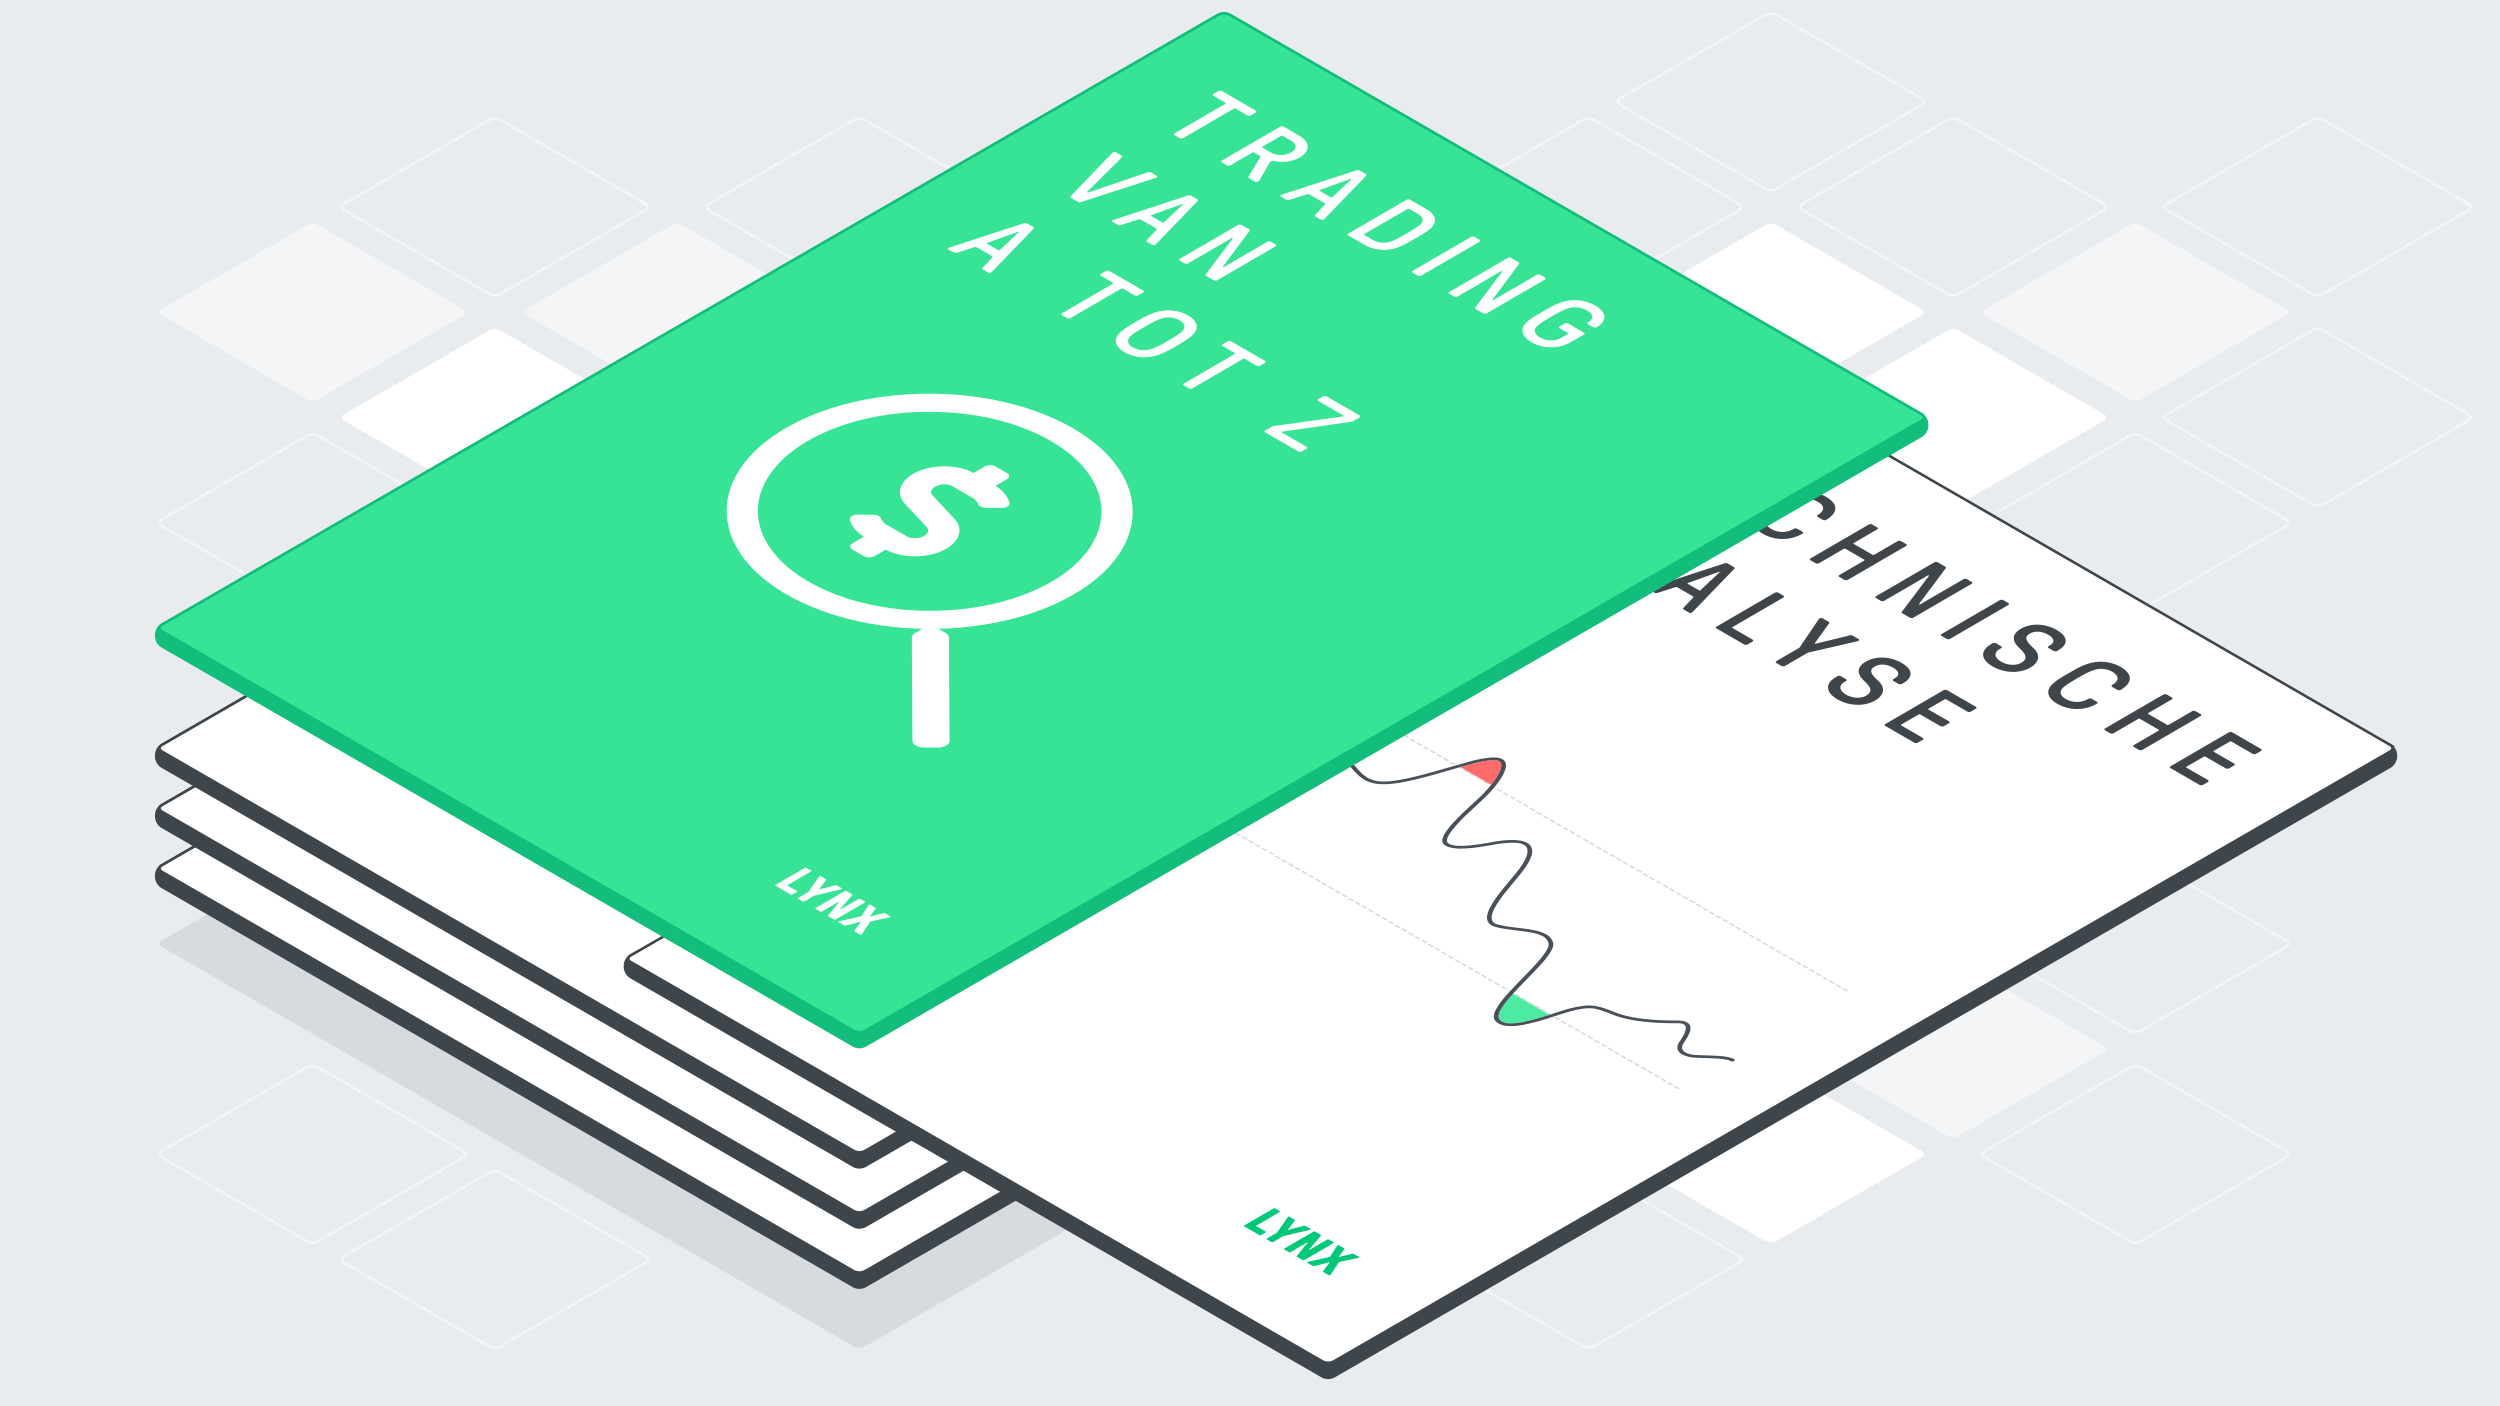 <svg xmlns="http://www.w3.org/2000/svg" xmlns:xlink="http://www.w3.org/1999/xlink" viewBox="0 0 1920 1080" xmlns:v="https://vecta.io/nano"><style><![CDATA[.H{isolation:isolate}.Q{fill:none}.R{stroke-miterlimit:10}.S{stroke-width:2}.T{fill:#e9ecef}.U{stroke:#f4f5f7}.V{fill:#3e454b}.W{fill:#fff}.X{stroke:#3e454b}.Y{fill:#d6dbe0}.Z{fill:#f4f5f7}.a{fill:#00c878}.b{fill:#22dc8a}]]></style><g class="T"><path d="M-20-18.499h1960V1098.5H-20z"/><path d="M404.364,403.925c-2.381-1.375-2.381-3.625,0-5L515.7,334.643a9.606,9.606,0,0,1,8.66,0L635.7,398.925c2.382,1.375,2.382,3.625,0,5l-111.34,64.282a9.606,9.606,0,0,1-8.66,0Z"/></g><path d="M264.364,323.1c-2.381-1.375-2.381-3.625,0-5L375.7,253.814a9.606,9.606,0,0,1,8.66,0L495.7,318.1c2.382,1.375,2.382,3.625,0,5l-111.34,64.282a9.606,9.606,0,0,1-8.66,0Z" class="W"/><path d="M124.364,242.267c-2.381-1.375-2.381-3.625,0-5L235.7,172.985a9.606,9.606,0,0,1,8.66,0L355.7,237.267c2.382,1.375,2.382,3.625,0,5l-111.34,64.282a9.606,9.606,0,0,1-8.66,0Z" class="Z"/><path d="M-15.636 161.438c-2.381-1.375-2.381-3.625 0-5L95.7 92.156a9.606 9.606 0 0 1 8.66 0l111.34 64.282c2.382 1.375 2.382 3.625 0 5L104.364 225.72a9.606 9.606 0 0 1-8.66 0zm-140-80.829c-2.381-1.375-2.381-3.625 0-5L-44.3 11.327a9.606 9.606 0 0 1 8.66 0L75.7 75.609c2.382 1.375 2.382 3.625 0 5l-111.34 64.282a9.606 9.606 0 0 1-8.66 0zm1260 727.461c-2.381-1.375-2.381-3.625 0-5l111.34-64.282a9.606 9.606 0 0 1 8.66 0L1335.7 803.07c2.382 1.375 2.382 3.625 0 5l-111.34 64.282a9.606 9.606 0 0 1-8.66 0z" class="T"/><path d="M1244.364,888.9c-2.381-1.375-2.381-3.625,0-5l111.34-64.282a9.606,9.606,0,0,1,8.66,0L1475.7,883.9c2.382,1.375,2.382,3.625,0,5l-111.34,64.282a9.606,9.606,0,0,1-8.66,0Z" class="W"/><g class="T"><use xlink:href="#B"/><use xlink:href="#C"/><path d="M1664.364 1131.386c-2.381-1.375-2.381-3.625 0-5L1775.7 1062.1a9.606 9.606 0 0 1 8.66 0l111.34 64.282c2.382 1.375 2.382 3.625 0 5l-111.34 64.282a9.606 9.606 0 0 1-8.66 0zm-1400-646.632c-2.381-1.375-2.381-3.625 0-5L375.7 415.472a9.606 9.606 0 0 1 8.66 0l111.34 64.282c2.382 1.375 2.382 3.625 0 5l-111.34 64.282a9.606 9.606 0 0 1-8.66 0z"/><use xlink:href="#D"/></g><use xlink:href="#D" class="Q R S U"/><g class="T"><path d="M-15.636 323.1c-2.381-1.375-2.381-3.625 0-5L95.7 253.814a9.606 9.606 0 0 1 8.66 0L215.7 318.1c2.382 1.375 2.382 3.625 0 5l-111.34 64.282a9.606 9.606 0 0 1-8.66 0zm-140-80.833c-2.381-1.375-2.381-3.625 0-5L-44.3 172.985a9.606 9.606 0 0 1 8.66 0L75.7 237.267c2.382 1.375 2.382 3.625 0 5l-111.34 64.282a9.606 9.606 0 0 1-8.66 0zm1120 646.633c-2.381-1.375-2.381-3.625 0-5l111.34-64.282a9.606 9.606 0 0 1 8.66 0L1195.7 883.9c2.382 1.375 2.382 3.625 0 5l-111.34 64.283a9.606 9.606 0 0 1-8.66 0z"/><use xlink:href="#B" x="-280"/></g><use xlink:href="#B" x="-280" class="Q R S U"/><g class="T"><use xlink:href="#C" x="-280"/><use xlink:href="#E"/><path d="M124.364 565.583c-2.381-1.375-2.381-3.625 0-5L235.7 496.3a9.606 9.606 0 0 1 8.66 0l111.34 64.283c2.382 1.375 2.382 3.625 0 5l-111.34 64.282a9.606 9.606 0 0 1-8.66 0zm-140-80.829c-2.381-1.375-2.381-3.625 0-5L95.7 415.472a9.606 9.606 0 0 1 8.66 0l111.34 64.282c2.382 1.375 2.382 3.625 0 5l-111.34 64.282a9.606 9.606 0 0 1-8.66 0zm-140-80.829c-2.381-1.375-2.381-3.625 0-5L-44.3 334.643a9.606 9.606 0 0 1 8.66 0L75.7 398.925c2.382 1.375 2.382 3.625 0 5l-111.34 64.282a9.606 9.606 0 0 1-8.66 0zm980 565.804c-2.381-1.375-2.381-3.625 0-5L935.7 900.447a9.606 9.606 0 0 1 8.66 0l111.34 64.282c2.382 1.375 2.382 3.625 0 5l-111.34 64.282a9.606 9.606 0 0 1-8.66 0z"/><use xlink:href="#C" x="-560"/><use xlink:href="#E" x="-280"/><path d="M-15.636 646.412c-2.381-1.375-2.381-3.625 0-5L95.7 577.13a9.606 9.606 0 0 1 8.66 0l111.34 64.282c2.382 1.375 2.382 3.625 0 5l-111.34 64.282a9.606 9.606 0 0 1-8.66 0zm-140-80.829c-2.381-1.375-2.381-3.625 0-5L-44.3 496.3a9.606 9.606 0 0 1 8.66 0L75.7 560.583c2.382 1.375 2.382 3.625 0 5l-111.34 64.282a9.606 9.606 0 0 1-8.66 0zm840 484.975c-2.381-1.375-2.381-3.625 0-5L795.7 981.276a9.606 9.606 0 0 1 8.66 0l111.34 64.282c2.382 1.375 2.382 3.625 0 5l-111.34 64.282a9.606 9.606 0 0 1-8.66 0z"/><use xlink:href="#E" x="-560"/><use xlink:href="#F"/></g><use xlink:href="#F" class="Q R S U"/><g class="T"><path d="M-15.636 808.07c-2.381-1.375-2.381-3.625 0-5L95.7 738.788a9.606 9.606 0 0 1 8.66 0L215.7 803.07c2.382 1.375 2.382 3.625 0 5l-111.34 64.282a9.606 9.606 0 0 1-8.66 0zm-140-80.829c-2.381-1.375-2.381-3.625 0-5L-44.3 657.959a9.606 9.606 0 0 1 8.66 0L75.7 722.241c2.382 1.375 2.382 3.625 0 5l-111.34 64.282a9.606 9.606 0 0 1-8.66 0z"/><use xlink:href="#G"/></g><use xlink:href="#G" class="Q R S U"/><g class="T"><path d="M404.364,1050.557c-2.381-1.375-2.381-3.625,0-5L515.7,981.276a9.606,9.606,0,0,1,8.66,0l111.34,64.281c2.382,1.375,2.382,3.625,0,5l-111.34,64.283a9.606,9.606,0,0,1-8.66,0Z"/><use xlink:href="#E" x="-840"/><path d="M264.33 1131.381c-2.381-1.375-2.381-3.625 0-5l111.34-64.281a9.606 9.606 0 0 1 8.66 0l111.34 64.282c2.381 1.375 2.381 3.625 0 5l-111.34 64.282a9.606 9.606 0 0 1-8.66 0zm-140-80.829c-2.381-1.375-2.381-3.625 0-5l111.34-64.282a9.606 9.606 0 0 1 8.66 0l111.34 64.282c2.381 1.375 2.381 3.625 0 5l-111.34 64.282a9.606 9.606 0 0 1-8.66 0zm-140-80.829c-2.381-1.375-2.381-3.625 0-5l111.34-64.282a9.606 9.606 0 0 1 8.66 0l111.34 64.282c2.381 1.375 2.381 3.625 0 5l-111.34 64.282a9.606 9.606 0 0 1-8.66 0zm-140-80.83c-2.381-1.375-2.381-3.625 0-5l111.34-64.282a9.606 9.606 0 0 1 8.66 0l111.34 64.282c2.381 1.375 2.381 3.625 0 5l-111.34 64.283a9.606 9.606 0 0 1-8.66 0z"/><path d="M-15.67 1131.381c-2.381-1.375-2.381-3.625 0-5L95.67 1062.1a9.606 9.606 0 0 1 8.66 0l111.34 64.282c2.381 1.375 2.381 3.625 0 5l-111.34 64.282a9.606 9.606 0 0 1-8.66 0zm-140-80.829c-2.381-1.375-2.381-3.625 0-5l111.34-64.282a9.606 9.606 0 0 1 8.66 0l111.34 64.282c2.381 1.375 2.381 3.625 0 5l-111.34 64.282a9.606 9.606 0 0 1-8.66 0zM544.364 323.1c-2.381-1.375-2.381-3.625 0-5L655.7 253.814a9.606 9.606 0 0 1 8.66 0L775.7 318.1c2.382 1.375 2.382 3.625 0 5l-111.34 64.282a9.606 9.606 0 0 1-8.66 0z"/></g><path d="M404.364,242.267c-2.381-1.375-2.381-3.625,0-5L515.7,172.985a9.606,9.606,0,0,1,8.66,0L635.7,237.267c2.382,1.375,2.382,3.625,0,5l-111.34,64.282a9.606,9.606,0,0,1-8.66,0Z" class="Z"/><use xlink:href="#H" class="T"/><use xlink:href="#H" class="Q R S U"/><g class="T"><path d="M124.364 80.609c-2.381-1.375-2.381-3.625 0-5L235.7 11.327a9.606 9.606 0 0 1 8.66 0L355.7 75.609c2.382 1.375 2.382 3.625 0 5l-111.34 64.282a9.606 9.606 0 0 1-8.66 0zm-140-80.83c-2.381-1.375-2.381-3.625 0-5L95.7-69.5a9.606 9.606 0 0 1 8.66 0L215.7-5.221c2.382 1.375 2.382 3.625 0 5L104.364 64.061a9.606 9.606 0 0 1-8.66 0z"/><use xlink:href="#I"/></g><path d="M1384.364,808.07c-2.381-1.375-2.381-3.625,0-5l111.34-64.282a9.606,9.606,0,0,1,8.66,0L1615.7,803.07c2.382,1.375,2.382,3.625,0,5l-111.34,64.282a9.606,9.606,0,0,1-8.66,0Z" class="Z"/><use xlink:href="#J" class="T"/><use xlink:href="#J" class="Q R S U"/><g class="T"><use xlink:href="#B" x="280"/><path d="M1804.364 1050.557c-2.381-1.375-2.381-3.625 0-5l111.34-64.282a9.606 9.606 0 0 1 8.66 0l111.34 64.282c2.382 1.375 2.382 3.625 0 5l-111.34 64.282a9.606 9.606 0 0 1-8.66 0zm-1120-808.29c-2.381-1.375-2.381-3.625 0-5L795.7 172.985a9.606 9.606 0 0 1 8.66 0l111.34 64.282c2.382 1.375 2.382 3.625 0 5l-111.34 64.282a9.606 9.606 0 0 1-8.66 0z"/><use xlink:href="#K"/></g><use xlink:href="#K" class="Q R S U"/><g class="T"><path d="M404.364 80.608c-2.381-1.375-2.381-3.625 0-5L515.7 11.326a9.606 9.606 0 0 1 8.66 0L635.7 75.608c2.382 1.375 2.382 3.625 0 5L524.364 144.89a9.606 9.606 0 0 1-8.66 0zm-140-80.829c-2.381-1.375-2.381-3.625 0-5L375.7-69.5a9.606 9.606 0 0 1 8.66 0L495.7-5.221c2.382 1.375 2.382 3.625 0 5L384.364 64.061a9.606 9.606 0 0 1-8.66 0zm1120 646.633c-2.381-1.375-2.381-3.625 0-5L1495.7 577.13a9.606 9.606 0 0 1 8.66 0l111.34 64.282c2.382 1.375 2.382 3.625 0 5l-111.34 64.282a9.606 9.606 0 0 1-8.66 0z"/><use xlink:href="#I" x="280"/></g><use xlink:href="#I" x="280" class="Q R S U"/><g class="T"><path d="M1664.364 808.07c-2.381-1.375-2.381-3.625 0-5l111.34-64.282a9.606 9.606 0 0 1 8.66 0L1895.7 803.07c2.382 1.375 2.382 3.625 0 5l-111.34 64.282a9.606 9.606 0 0 1-8.66 0zm140 80.83c-2.381-1.375-2.381-3.625 0-5l111.34-64.282a9.606 9.606 0 0 1 8.66 0L2035.7 883.9c2.382 1.375 2.382 3.625 0 5l-111.34 64.282a9.606 9.606 0 0 1-8.66 0zm-700-565.8c-2.381-1.375-2.381-3.625 0-5l111.34-64.282a9.606 9.606 0 0 1 8.66 0L1335.7 318.1c2.382 1.375 2.382 3.625 0 5l-111.34 64.282a9.606 9.606 0 0 1-8.66 0zm-140-80.834c-2.381-1.375-2.381-3.625 0-5l111.34-64.282a9.606 9.606 0 0 1 8.66 0l111.34 64.282c2.382 1.375 2.382 3.625 0 5l-111.34 64.283a9.606 9.606 0 0 1-8.66 0zm-140-80.829c-2.381-1.375-2.381-3.625 0-5L935.7 92.155a9.606 9.606 0 0 1 8.66 0l111.34 64.282c2.382 1.375 2.382 3.625 0 5l-111.34 64.282a9.606 9.606 0 0 1-8.66 0zm-140-80.829c-2.381-1.375-2.381-3.625 0-5L795.7 11.326a9.606 9.606 0 0 1 8.66 0L915.7 75.608c2.382 1.375 2.382 3.625 0 5L804.364 144.89a9.606 9.606 0 0 1-8.66 0zm-140-80.829c-2.381-1.375-2.381-3.625 0-5L655.7-69.5a9.606 9.606 0 0 1 8.66 0L775.7-5.221c2.382 1.375 2.382 3.625 0 5L664.364 64.061a9.606 9.606 0 0 1-8.66 0zm700 404.146c-2.381-1.375-2.381-3.625 0-5l111.34-64.282a9.606 9.606 0 0 1 8.66 0l111.34 64.282c2.382 1.375 2.382 3.625 0 5l-111.34 64.282a9.606 9.606 0 0 1-8.66 0z"/><use xlink:href="#L"/><path d="M1524.364 565.583c-2.381-1.375-2.381-3.625 0-5L1635.7 496.3a9.606 9.606 0 0 1 8.66 0l111.34 64.282c2.382 1.375 2.382 3.625 0 5l-111.34 64.282a9.606 9.606 0 0 1-8.66 0zm140 80.829c-2.381-1.375-2.381-3.625 0-5L1775.7 577.13a9.606 9.606 0 0 1 8.66 0l111.34 64.282c2.382 1.375 2.382 3.625 0 5l-111.34 64.282a9.606 9.606 0 0 1-8.66 0z"/><use xlink:href="#I" x="560"/><path d="M964.364 80.608c-2.381-1.375-2.381-3.625 0-5L1075.7 11.326a9.606 9.606 0 0 1 8.66 0l111.34 64.282c2.382 1.375 2.382 3.625 0 5l-111.34 64.282a9.606 9.606 0 0 1-8.66 0zm-140-80.829c-2.381-1.375-2.381-3.625 0-5L935.7-69.5a9.606 9.606 0 0 1 8.66 0L1055.7-5.221c2.382 1.375 2.382 3.625 0 5L944.364 64.061a9.606 9.606 0 0 1-8.66 0z"/><use xlink:href="#L" x="280"/><path d="M1804.364 565.583c-2.381-1.375-2.381-3.625 0-5L1915.7 496.3a9.606 9.606 0 0 1 8.66 0l111.34 64.282c2.382 1.375 2.382 3.625 0 5l-111.34 64.282a9.606 9.606 0 0 1-8.66 0zm-700-565.804c-2.381-1.375-2.381-3.625 0-5L1215.7-69.5a9.606 9.606 0 0 1 8.66 0L1335.7-5.221c2.382 1.375 2.382 3.625 0 5l-111.34 64.282a9.606 9.606 0 0 1-8.66 0z"/><use xlink:href="#M"/><use xlink:href="#M" x="-280"/></g><use xlink:href="#M" x="-280" class="Q R S U"/><g class="W"><path d="M1384.364,323.1c-2.381-1.375-2.381-3.625,0-5l111.34-64.282a9.606,9.606,0,0,1,8.66,0L1615.7,318.1c2.382,1.375,2.382,3.625,0,5l-111.34,64.282a9.606,9.606,0,0,1-8.66,0Z"/><use xlink:href="#N"/></g><use xlink:href="#O" class="T"/><use xlink:href="#O" class="Q R S U"/><use xlink:href="#P" class="T"/><use xlink:href="#P" class="Q R S U"/><use xlink:href="#N" x="280" class="Z"/><use xlink:href="#Q" class="T"/><use xlink:href="#Q" class="Q R S U"/><use xlink:href="#R" class="T"/><use xlink:href="#R" class="Q R S U"/><g class="T"><use xlink:href="#N" x="560"/><use xlink:href="#S"/></g><use xlink:href="#S" class="Q R S U"/><path d="M1524.364 80.608c-2.381-1.375-2.381-3.625 0-5L1635.7 11.326a9.606 9.606 0 0 1 8.66 0l111.34 64.282c2.382 1.375 2.382 3.625 0 5l-111.34 64.282a9.606 9.606 0 0 1-8.66 0zm-140-80.83c-2.381-1.375-2.381-3.625 0-5L1495.7-69.5a9.606 9.606 0 0 1 8.66 0L1615.7-5.222c2.382 1.375 2.382 3.625 0 5l-111.34 64.283a9.606 9.606 0 0 1-8.66 0zm420 80.829c-2.381-1.375-2.381-3.625 0-5L1915.7 11.325a9.606 9.606 0 0 1 8.66 0l111.34 64.282c2.382 1.375 2.382 3.625 0 5l-111.34 64.283a9.606 9.606 0 0 1-8.66 0zm-140-80.829c-2.381-1.375-2.381-3.625 0-5L1775.7-69.5a9.606 9.606 0 0 1 8.66 0L1895.7-5.222c2.382 1.375 2.382 3.625 0 5L1784.364 64.06a9.606 9.606 0 0 1-8.66 0z" class="T"/><path d="M124.364,727.241c-2.381-1.375-2.381-3.625,0-5L935.7,253.814a9.606,9.606,0,0,1,8.66,0L1475.7,560.583c2.382,1.375,2.382,3.625,0,5L664.364,1034.01a9.606,9.606,0,0,1-8.66,0Z" class="Y"/><use xlink:href="#T" class="V"/><use xlink:href="#T" class="Q R S X"/><use xlink:href="#U" class="W"/><use xlink:href="#U" class="Q R S X"/><g class="V"><path d="M1188.115 374.837a.833.833 0 0 1 0 1.574l-44.649 25.947a3.006 3.006 0 0 1-2.718 0l-5.65-3.263c-.754-.435-.819-.788-.276-1.5l20.347-26.972c.334-.432.327-.59.123-.708a.871.871 0 0 0-.808.077l-33.422 19.423a3 3 0 0 1-2.717 0l-3.474-2a.834.834 0 0 1-.009-1.578l44.65-25.948a3.006 3.006 0 0 1 2.724 0l5.65 3.263c.747.431.819.789.276 1.5l-20.074 26.814c-.335.431-.34.59-.136.708a.887.887 0 0 0 .821-.078l33.149-19.264a3.006 3.006 0 0 1 2.718 0zm-50.241-29.007a.834.834 0 0 1 .009 1.578l-44.65 25.947a3.006 3.006 0 0 1-2.724 0l-3.741-2.16a.834.834 0 0 1-.009-1.578l44.65-25.947a3 3 0 0 1 2.723 0zm-35.205-11.309c-1.885 3.144-7.708 6.683-14 10.34s-12.376 7.037-17.8 8.139a30.746 30.746 0 0 1-20.992-3.1l-12.6-7.276a.833.833 0 0 1 0-1.574l44.649-25.948a3.006 3.006 0 0 1 2.718 0l12.6 7.277c6.127 3.531 7.845 8.05 5.425 12.142zm-35.156 13.329c3.732-.667 9.479-3.933 14.484-6.841s10.631-6.252 11.77-8.416c1.273-2.4-.3-4.951-2.957-6.484l-6.81-3.933a1.387 1.387 0 0 0-1.356 0l-33.156 19.268c-.406.236-.4.549.011.785l6.812 3.933a17.674 17.674 0 0 0 11.2 1.692m-48.492-18.206a3.818 3.818 0 0 1-.943.785 2.37 2.37 0 0 1-2.107-.114l-3.952-2.282a.8.8 0 0 1-.282-1.338l7.358-7.745c.475-.431.268-.947-.345-1.3l-11.3-6.525a2.914 2.914 0 0 0-2.247-.195l-13.347 4.287a3.072 3.072 0 0 1-2.31-.158l-3.946-2.278c-.683-.395-.687-.948-.211-1.224a6.373 6.373 0 0 1 1.353-.549l56.712-18.52a2.919 2.919 0 0 1 2.311.158l4.763 2.75c.613.354.756.907.282 1.338zm4.585-16.474a1.023 1.023 0 0 0 1.3-.118l14.446-13.528c.2-.192.272-.314.138-.391l-.141-.081c-.134-.077-.337-.033-.674.081l-23.3 8.416c-.679.232-.614.512-.205.748l8.44 4.873m-46.795-26.625l-8.068 13.838a2.039 2.039 0 0 1-.81.789 2.629 2.629 0 0 1-2.584-.081l-4.15-2.4c-.887-.513-.821-1.106-.55-1.574l8.878-14.627c.2-.354.263-.789-.484-1.22l-4.156-2.4a1.387 1.387 0 0 0-1.356 0l-16.911 9.827a3 3 0 0 1-2.717 0l-3.748-2.164a.836.836 0 0 1-.009-1.578l44.65-25.947a3.018 3.018 0 0 1 2.724 0l12.258 7.088c7.9 4.56 8.618 11.56.093 16.515-5.823 3.384-12.61 3.933-19.2 2.945a5.289 5.289 0 0 0-3.06.122 2.082 2.082 0 0 0-.8.867zm.975-7.667a16.007 16.007 0 0 0 15.407-.122c4.935-2.868 4.3-6.525.153-8.921l-6.474-3.738a1.379 1.379 0 0 0-1.349 0l-14.209 8.258c-.406.236-.41.549 0 .785l6.474 3.738M966.005 246.6a.833.833 0 0 1 0 1.574l-3.717 2.16a3 3 0 0 1-2.718 0l-8.989-5.19a1.387 1.387 0 0 0-1.356 0l-38.9 22.607a3.006 3.006 0 0 1-2.718 0l-3.741-2.16a.834.834 0 0 1-.009-1.578l38.9-22.608c.406-.236.4-.545 0-.781L933.7 235.4a.833.833 0 0 1 0-1.574l3.717-2.16a3 3 0 0 1 2.717 0z"/><use xlink:href="#V"/><path d="M986.488 352.488a.834.834 0 0 1 .009 1.578l-44.649 25.947a3.006 3.006 0 0 1-2.724 0l-5.65-3.262c-.747-.431-.819-.789-.276-1.5l20.346-26.972c.335-.431.334-.586.13-.7a.882.882 0 0 0-.814.074l-33.422 19.423a2.994 2.994 0 0 1-2.718 0l-3.473-2a.833.833 0 0 1 0-1.574l44.649-25.947a3 3 0 0 1 2.717 0l5.657 3.266c.747.431.813.785.27 1.493l-20.076 26.806c-.335.432-.334.594-.13.712a.877.877 0 0 0 .814-.081l33.15-19.265a3 3 0 0 1 2.717 0zM929.279 328c-2.15 3.616-7.832 7.082-14.125 10.738s-12.249 6.956-18.485 8.213A31.457 31.457 0 0 1 875 343.77c-6.806-3.929-7.927-8.647-5.569-12.54 2.15-3.616 7.839-7.078 14.125-10.731s12.249-6.963 18.485-8.22a31.475 31.475 0 0 1 21.668 3.185c6.814 3.936 7.928 8.648 5.57 12.536zm-35.687 13.8c4.132-.745 9.886-4.007 14.89-6.916s10.625-6.255 11.9-8.651.583-4.918-3.1-7.041a17.849 17.849 0 0 0-12.158-1.766c-4.133.745-9.886 4.007-14.9 6.919S879.611 330.6 878.339 333s-.59 4.914 3.088 7.037a17.864 17.864 0 0 0 12.165 1.77m-3.742-45.113c.683.394.687.947.211 1.224a6.373 6.373 0 0 1-1.353.549l-56.853 18.439a2.861 2.861 0 0 1-2.3-.155l-5.312-3.067c-.613-.354-.75-.83-.282-1.338l31.72-32.946a4.954 4.954 0 0 1 .943-.785 2.364 2.364 0 0 1 2.107.114l4.291 2.477c.613.354.749.83.281 1.339l-26.6 26.419c-.2.2-.2.354 0 .472l.134.077a.955.955 0 0 0 .815 0l45.529-15.49a2.891 2.891 0 0 1 2.311.159zm141.35 175.669a.834.834 0 0 1 .009 1.578l-4.871 2.831a3.9 3.9 0 0 1-1.423.428l-53.172 7.63c-.541.078-.749.354-.271.631l19 10.97a.831.831 0 0 1 .009 1.57l-3.584 2.083a3 3 0 0 1-2.717 0l-25.335-14.627a.833.833 0 0 1 0-1.574l5.075-2.949a3.844 3.844 0 0 1 1.416-.431l53.314-7.395c.54-.078.742-.35.263-.627l-19.268-11.121a.834.834 0 0 1-.009-1.578l3.514-2.042a3.006 3.006 0 0 1 2.724 0zm-74.361-42.933a.833.833 0 0 1 0 1.574l-4.872 2.831a3.87 3.87 0 0 1-1.416.432l-53.179 7.627c-.54.077-.749.354-.27.63l19 10.97a.831.831 0 0 1 .009 1.57l-3.584 2.083a3.006 3.006 0 0 1-2.718 0l-25.334-14.627a.833.833 0 0 1 0-1.574l5.076-2.946a3.85 3.85 0 0 1 1.417-.431l53.313-7.395c.541-.077.743-.35.264-.627l-19.269-11.125a.835.835 0 0 1-.009-1.577l3.514-2.042a3.015 3.015 0 0 1 2.724 0zm-100.221-30.974c.557 2.908-1.662 6.565-5.519 8.806-8.386 4.873-20.136 4.365-28.1-.236l-12.6-7.273a.833.833 0 0 1 0-1.574l44.65-25.947a3 3 0 0 1 2.717 0l12.6 7.273c7.56 4.364 8.542 10.5.766 15.021a26.254 26.254 0 0 1-13.016 3.067c-1.026-.041-1.635.313-1.498.863zm-27.191 4.832a15.61 15.61 0 0 0 15 .122c4.535-2.636 4.647-6.569.356-9.046l-6.806-3.93a1.3 1.3 0 0 0-1.361 0l-14.006 8.14c-.406.236-.4.549.011.785l6.806 3.929m26.339-23.982l-11.71 6.8c-.406.236-.4.55.011.786l6.806 3.929a13.8 13.8 0 0 0 13.58-.155c4.262-2.477 3.356-5.19-.526-7.431l-6.806-3.93a1.385 1.385 0 0 0-1.355 0"/><path d="M763.6 370.3a3.655 3.655 0 0 1-.944.785 2.364 2.364 0 0 1-2.107-.114l-3.952-2.282a.8.8 0 0 1-.275-1.335l7.352-7.748c.475-.431.274-.944-.338-1.3l-11.308-6.528a2.9 2.9 0 0 0-2.241-.192l-13.353 4.284a3.058 3.058 0 0 1-2.3-.155l-3.952-2.282c-.684-.394-.68-.943-.2-1.22a6.048 6.048 0 0 1 1.353-.549l56.713-18.52a2.906 2.906 0 0 1 2.3.155l4.77 2.754c.612.354.749.9.274 1.334zm4.6-16.474a1 1 0 0 0 1.285-.118l14.452-13.525c.2-.2.272-.313.132-.394l-.134-.078c-.134-.077-.344-.036-.681.078l-23.3 8.416c-.673.235-.608.508-.2.744l8.447 4.877m141.251 48.246a.833.833 0 0 1 0 1.574l-44.65 25.947a3 3 0 0 1-2.717 0l-3.748-2.164a.833.833 0 0 1 0-1.574l44.649-25.948a3 3 0 0 1 2.718 0z"/></g><g class="H b"><path d="M729.242 748.9c.016 2.89-4 5.223-8.976 5.216h-10.494a12.975 12.975 0 0 1-6.383-1.524c-1.634-.943-2.647-2.248-2.652-3.692l-.452-79.191a4.616 4.616 0 0 1 2.633-3.682l5.386-3.13c-37.794-.891-75.194-9.639-104.173-26.37-61.082-35.266-61.4-92.425-.719-127.691s159.364-35.267 220.446 0 61.416 92.424.725 127.694C795.8 653.254 758.484 662 720.649 662.857l5.478 3.163c1.705.984 2.667 2.274 2.668 3.686zM621.029 626.7c51.734 29.869 135.14 29.868 186.538 0s51.122-78.184-.607-108.05-135.134-29.865-186.533 0-51.127 78.181.6 108.047m111.907-48.331c6.94 7.424 4.416 16.886-6.134 23.016-12.952 7.528-33.6 7.789-46.5.734l-8.513 4.947a9.338 9.338 0 0 1-8.477 0l-8.5-4.91c-2.35-1.356-2.361-3.553-.027-4.91l8.6-5c-5.7-3.65-9.452-8.228-10.689-13.116-.514-2.1 2.46-3.952 6.113-3.9l12.169.162a8.273 8.273 0 0 1 3.988 1 4.02 4.02 0 0 1 1.788 1.888 10.69 10.69 0 0 0 4.846 5.076l14.946 8.63c3.461 2 9.4 1.806 13.241-.424 3.146-1.828 3.984-4.542 2.063-6.6L695.056 567c-6.947-7.42-4.423-16.882 6.125-23.013 12.953-7.527 33.609-7.793 46.5-.733l8.519-4.954a9.338 9.338 0 0 1 8.477 0l8.5 4.91c2.35 1.356 2.368 3.557.034 4.914l-8.608 5c5.7 3.642 9.453 8.22 10.683 13.112.528 2.1-2.453 3.948-6.113 3.9l-12.168-.162a8.28 8.28 0 0 1-3.98-1 4.016 4.016 0 0 1-1.79-1.891 10.758 10.758 0 0 0-4.852-5.072l-14.946-8.629c-3.455-1.994-9.4-1.806-13.241.424-3.14 1.825-3.984 4.541-2.057 6.6z"/></g><g class="a"><use xlink:href="#W"/><path d="M683.525 883.611c.479.277.417.513.144.671a1.946 1.946 0 0 1-.54.2l-14.212 3.118a1.681 1.681 0 0 0-.47.154 1.008 1.008 0 0 0-.272.277l-6.058 9.127a1.612 1.612 0 0 1-.538.586 1.255 1.255 0 0 1-1.158-.037l-4.086-2.359c-.307-.177-.372-.376-.138-.667l4.858-6.492c.094-.136.1-.176 0-.235s-.178-.059-.407 0l-11.191 2.834a1.436 1.436 0 0 1-1.159-.081l-4.086-2.359c-.44-.254-.27-.553-.067-.671a3.546 3.546 0 0 1 1.016-.31l15.731-3.542a1.56 1.56 0 0 0 .476-.159.7.7 0 0 0 .266-.272l5.357-8.239a1.017 1.017 0 0 1 .335-.313 1.078 1.078 0 0 1 1.153.077l3.849 2.223c.307.177.371.332.138.667l-4.175 5.7c-.107.136-.1.177 0 .236s.166.059.407 0l9.825-2.441a1.389 1.389 0 0 1 1.159.081zm-37.139-21.442c.408.236.308.45.067.59a2.909 2.909 0 0 1-.947.313l-19.962 4.737-7.752 4.5a1.5 1.5 0 0 1-1.355 0l-3.409-1.968a.418.418 0 0 1 0-.789l7.751-4.5 8.113-11.578a1.479 1.479 0 0 1 .538-.549 1 1 0 0 1 1.024.04l3.844 2.219c.307.177.378.373.144.671l-5.219 6.783c-.139.155-.17.254-.068.313s.274.041.541-.04l11.692-3.045a1.4 1.4 0 0 1 1.153.077zm-23.624-13.639a.415.415 0 0 1 0 .785l-17.932 10.421c-.2.118-.195.277.009.395l7.151 4.128a.415.415 0 0 1 0 .782l-3.387 1.968a1.5 1.5 0 0 1-1.356 0l-11.581-6.687a.415.415 0 0 1 0-.785L618 846.565a1.5 1.5 0 0 1 1.355 0z"/></g><use xlink:href="#X" class="V"/><use xlink:href="#X" class="Q R S X"/><use xlink:href="#Y" class="W"/><use xlink:href="#Y" class="Q R S X"/><g class="V"><path d="M976.813 240.361l-8.068 13.839a2.039 2.039 0 0 1-.81.789 2.629 2.629 0 0 1-2.584-.081l-4.15-2.4c-.888-.513-.821-1.106-.55-1.574l8.878-14.627c.2-.354.263-.789-.484-1.22l-4.156-2.4a1.387 1.387 0 0 0-1.356 0l-16.911 9.827a3 3 0 0 1-2.717 0l-3.748-2.164a.836.836 0 0 1-.009-1.578l44.65-25.947a3.018 3.018 0 0 1 2.724 0l12.258 7.077c7.9 4.56 8.618 11.56.093 16.515-5.823 3.384-12.61 3.933-19.2 2.945a5.289 5.289 0 0 0-3.06.122 2.082 2.082 0 0 0-.8.877zm.975-7.667a16.007 16.007 0 0 0 15.407-.122c4.935-2.868 4.3-6.525.153-8.921l-6.474-3.738a1.379 1.379 0 0 0-1.349 0l-14.209 8.258c-.406.236-.41.549 0 .785l6.474 3.738m-11.785-32.281a.833.833 0 0 1 0 1.575l-3.717 2.16a3 3 0 0 1-2.718 0l-8.989-5.19a1.387 1.387 0 0 0-1.356 0l-38.9 22.607a3.006 3.006 0 0 1-2.718 0l-3.741-2.16a.834.834 0 0 1-.009-1.578l38.9-22.608c.406-.236.4-.545 0-.781l-9.06-5.231a.833.833 0 0 1 0-1.574l3.717-2.16a3 3 0 0 1 2.717 0zm136.664 87.92c-1.885 3.144-7.708 6.683-14 10.34s-12.376 7.037-17.8 8.139a30.75 30.75 0 0 1-20.993-3.1l-12.6-7.276a.833.833 0 0 1 0-1.574l44.649-25.948a3.006 3.006 0 0 1 2.718 0l12.6 7.277c6.128 3.531 7.846 8.05 5.426 12.142zm-35.156 13.329c3.732-.667 9.479-3.933 14.484-6.841s10.631-6.252 11.77-8.416c1.273-2.4-.3-4.951-2.957-6.484l-6.81-3.933a1.385 1.385 0 0 0-1.355 0l-33.156 19.268c-.406.236-.4.549.011.785l6.812 3.933a17.674 17.674 0 0 0 11.2 1.692m-48.493-18.206a3.818 3.818 0 0 1-.943.785 2.37 2.37 0 0 1-2.107-.114l-3.953-2.282a.8.8 0 0 1-.281-1.338l7.358-7.745c.475-.431.268-.947-.345-1.3l-11.3-6.525a2.914 2.914 0 0 0-2.247-.195l-13.347 4.287a3.075 3.075 0 0 1-2.311-.158L985.6 266.6c-.683-.395-.687-.948-.211-1.224a6.373 6.373 0 0 1 1.353-.549l56.712-18.52a2.919 2.919 0 0 1 2.311.158l4.763 2.75c.613.354.756.907.282 1.338zm4.585-16.474a1.023 1.023 0 0 0 1.3-.118l14.446-13.528c.2-.192.272-.314.138-.391l-.141-.081c-.134-.077-.337-.033-.674.081l-23.3 8.416c-.679.232-.614.512-.205.748l8.44 4.873m203.092 83.16c9.06 5.231 9.777 11.678 1.049 16.75a2.97 2.97 0 0 1-2.584-.081l-3.812-2.2a.832.832 0 0 1-.009-1.571c4.669-2.713 4.109-6.174-1.069-9.164a18.707 18.707 0 0 0-12.638-1.968c-4 .83-9.752 4.011-14.763 6.923s-10.478 6.252-11.9 8.57c-1.411 2.478-.238 5.191 3.51 7.354a16.914 16.914 0 0 0 17.175-.276l4.123-2.4c.406-.236.4-.553-.005-.789l-6.129-3.539a.831.831 0 0 1-.009-1.57l3.723-2.164a3.006 3.006 0 0 1 2.712 0l11.983 6.919a.833.833 0 0 1 .016 1.574l-9.877 5.739a31.113 31.113 0 0 1-30.138.236c-7.016-4.051-8.4-8.846-6.117-12.776 2.219-3.657 7.972-7.081 14.258-10.734s12.186-7 18.491-8.3a32.445 32.445 0 0 1 22.01 3.467zm-38.585-21.498a.833.833 0 0 1 0 1.575l-44.649 25.947a3.006 3.006 0 0 1-2.718 0l-5.65-3.263c-.754-.435-.819-.788-.276-1.5l20.347-26.972c.334-.432.327-.59.123-.708a.871.871 0 0 0-.808.077l-33.422 19.423a3 3 0 0 1-2.717 0l-3.474-2a.834.834 0 0 1-.009-1.578l44.65-25.948a3.006 3.006 0 0 1 2.724 0l5.65 3.263c.747.431.819.789.276 1.5l-20.074 26.814c-.335.431-.34.59-.136.708a.887.887 0 0 0 .821-.078l33.149-19.264a3 3 0 0 1 2.717 0zm-50.241-29.006a.834.834 0 0 1 .009 1.578l-44.65 25.947a3.006 3.006 0 0 1-2.724 0l-3.741-2.16a.834.834 0 0 1-.009-1.578l44.65-25.947a3 3 0 0 1 2.723 0zM889.85 250.506c.683.394.687.947.211 1.224a6.373 6.373 0 0 1-1.353.549l-56.853 18.439a2.861 2.861 0 0 1-2.3-.155l-5.312-3.067c-.613-.354-.75-.83-.282-1.338l31.724-32.948a4.954 4.954 0 0 1 .943-.785 2.364 2.364 0 0 1 2.107.114l4.291 2.477c.613.354.749.83.281 1.339l-26.6 26.419c-.2.2-.2.354 0 .472l.134.077a.955.955 0 0 0 .815 0l45.529-15.49a2.891 2.891 0 0 1 2.311.159z"/><path d="M929.279 281.816c-2.15 3.616-7.832 7.082-14.125 10.738s-12.249 6.956-18.485 8.213A31.457 31.457 0 0 1 875 297.582c-6.806-3.929-7.927-8.647-5.569-12.54 2.15-3.616 7.839-7.078 14.125-10.731s12.249-6.963 18.485-8.22a31.475 31.475 0 0 1 21.668 3.185c6.813 3.933 7.928 8.648 5.57 12.54zm-35.687 13.8c4.132-.745 9.886-4.007 14.89-6.916s10.625-6.255 11.9-8.651.583-4.918-3.1-7.041a17.849 17.849 0 0 0-12.158-1.766c-4.133.745-9.886 4.007-14.9 6.919s-10.618 6.252-11.89 8.648-.59 4.914 3.088 7.037a17.864 17.864 0 0 0 12.165 1.77m92.901 10.684a.834.834 0 0 1 .009 1.578l-44.649 25.947a3.006 3.006 0 0 1-2.724 0l-5.65-3.262c-.747-.431-.819-.789-.276-1.5l20.346-26.972c.335-.431.334-.586.13-.7a.882.882 0 0 0-.814.074l-33.422 19.423a2.994 2.994 0 0 1-2.718 0l-3.473-2a.833.833 0 0 1 0-1.574l44.649-25.947a3 3 0 0 1 2.717 0l5.657 3.266c.747.431.813.785.27 1.493l-20.074 26.813c-.335.432-.334.594-.13.712a.877.877 0 0 0 .814-.081l33.15-19.27a3 3 0 0 1 2.717 0z"/><path d="M763.6 324.113a3.655 3.655 0 0 1-.944.785 2.364 2.364 0 0 1-2.107-.114l-3.952-2.282a.8.8 0 0 1-.275-1.335l7.352-7.748c.475-.431.274-.944-.338-1.3l-11.308-6.528a2.9 2.9 0 0 0-2.241-.192l-13.353 4.284a3.058 3.058 0 0 1-2.3-.155l-3.952-2.282c-.684-.394-.68-.943-.2-1.22a6.048 6.048 0 0 1 1.353-.549l56.713-18.52a2.906 2.906 0 0 1 2.3.155l4.77 2.754c.612.353.749.9.274 1.334zm4.6-16.474a1 1 0 0 0 1.285-.118L783.932 294c.2-.195.272-.313.132-.394l-.134-.078c-.134-.077-.344-.036-.681.078l-23.3 8.416c-.673.235-.608.508-.2.744l8.447 4.877M1031.2 426.175a.834.834 0 0 1 .009 1.578l-4.871 2.831a3.9 3.9 0 0 1-1.423.428l-53.172 7.63c-.541.078-.749.354-.271.631l19 10.97a.831.831 0 0 1 .009 1.57L986.9 453.9a3 3 0 0 1-2.717 0l-25.335-14.627a.833.833 0 0 1 0-1.574l5.075-2.949a3.844 3.844 0 0 1 1.416-.431l53.314-7.4c.54-.078.742-.35.263-.627l-19.268-11.125a.834.834 0 0 1-.009-1.578l3.514-2.042a3.006 3.006 0 0 1 2.724 0z"/><path d="M956.839 383.242a.833.833 0 0 1 0 1.574l-4.872 2.831a3.87 3.87 0 0 1-1.416.432l-53.179 7.627c-.54.077-.749.354-.27.63l19 10.97a.831.831 0 0 1 .009 1.57l-3.584 2.083a3.006 3.006 0 0 1-2.718 0l-25.334-14.627a.833.833 0 0 1 0-1.574l5.075-2.949a3.85 3.85 0 0 1 1.417-.431l53.313-7.395c.541-.077.743-.35.264-.627l-19.269-11.125a.835.835 0 0 1-.009-1.577l3.514-2.042a3.015 3.015 0 0 1 2.724 0zm-47.387-27.358a.833.833 0 0 1 0 1.574l-44.65 25.947a3 3 0 0 1-2.717 0l-3.748-2.164a.833.833 0 0 1 0-1.574l44.649-25.948a3 3 0 0 1 2.718 0zm-52.834-3.616c.557 2.908-1.662 6.565-5.519 8.806-8.386 4.873-20.136 4.364-28.1-.236l-12.6-7.273a.833.833 0 0 1 0-1.574l44.65-25.947a3 3 0 0 1 2.717 0l12.6 7.273c7.56 4.364 8.542 10.5.766 15.021a26.254 26.254 0 0 1-13.016 3.067c-1.026-.041-1.635.313-1.498.863zm-27.191 4.832a15.61 15.61 0 0 0 15 .122c4.535-2.636 4.647-6.569.356-9.046l-6.806-3.93a1.3 1.3 0 0 0-1.361 0l-14.006 8.14c-.406.236-.4.549.011.785l6.806 3.929m26.339-23.982l-11.71 6.8c-.406.236-.4.55.011.786l6.806 3.929a13.8 13.8 0 0 0 13.58-.155c4.262-2.477 3.356-5.19-.526-7.431l-6.806-3.93a1.385 1.385 0 0 0-1.355 0"/></g><g class="H b"><path d="M729.242 702.713c.016 2.89-4 5.223-8.976 5.216h-10.494a12.975 12.975 0 0 1-6.383-1.524c-1.634-.943-2.647-2.248-2.652-3.692l-.452-79.191a4.616 4.616 0 0 1 2.633-3.682l5.386-3.13c-37.794-.891-75.194-9.639-104.173-26.37-61.082-35.266-61.4-92.425-.719-127.691s159.364-35.267 220.446 0 61.416 92.424.725 127.694c-28.785 16.728-66.1 25.476-103.934 26.331l5.478 3.163c1.705.984 2.667 2.274 2.668 3.686zm-108.213-122.2c51.734 29.868 135.14 29.868 186.538 0s51.122-78.184-.607-108.05-135.134-29.865-186.533 0-51.127 78.181.6 108.047m111.907-48.333c6.94 7.425 4.416 16.887-6.134 23.017-12.952 7.527-33.6 7.789-46.5.734l-8.513 4.947a9.338 9.338 0 0 1-8.477 0l-8.5-4.91c-2.35-1.356-2.361-3.553-.027-4.91l8.6-5c-5.7-3.65-9.452-8.228-10.689-13.116-.514-2.1 2.46-3.952 6.113-3.9l12.169.162a8.273 8.273 0 0 1 3.988 1 4.02 4.02 0 0 1 1.788 1.888 10.69 10.69 0 0 0 4.846 5.076l14.946 8.629c3.461 2 9.4 1.807 13.241-.423 3.146-1.829 3.984-4.542 2.063-6.6l-16.793-17.963c-6.947-7.42-4.423-16.882 6.125-23.013 12.953-7.527 33.609-7.793 46.5-.733l8.519-4.951a9.338 9.338 0 0 1 8.477 0l8.5 4.91c2.35 1.356 2.368 3.557.034 4.914l-8.608 5c5.7 3.642 9.453 8.22 10.683 13.111.528 2.1-2.453 3.948-6.113 3.9l-12.168-.162a8.28 8.28 0 0 1-3.98-1 4.016 4.016 0 0 1-1.79-1.891 10.753 10.753 0 0 0-4.852-5.072l-14.944-8.621c-3.455-1.994-9.4-1.806-13.241.424-3.14 1.825-3.984 4.541-2.057 6.6z"/></g><path d="M664.09 826.2a.415.415 0 0 1 0 .785l-22.33 12.978a1.5 1.5 0 0 1-1.355 0l-4.022-2.322c-.575-.332-.513-.649-.343-.866l8.261-10.163a.094.094 0 0 0-.024-.158.376.376 0 0 0-.346.018l-12.724 7.394a1.5 1.5 0 0 1-1.362 0l-3.4-1.965a.416.416 0 0 1 0-.788l22.328-12.976a1.5 1.5 0 0 1 1.362 0l4.054 2.341c.511.3.443.608.241.844l-9.206 10.756a.089.089 0 0 0 .021.153.39.39 0 0 0 .355-.016l13.733-7.981a1.5 1.5 0 0 1 1.356 0zm19.435 11.223c.479.277.417.513.144.671a1.946 1.946 0 0 1-.54.2l-14.212 3.126a1.681 1.681 0 0 0-.47.154.98.98 0 0 0-.272.277l-6.052 9.123a1.655 1.655 0 0 1-.544.59 1.255 1.255 0 0 1-1.158-.037l-4.086-2.359c-.307-.177-.372-.376-.138-.667l4.858-6.492c.094-.136.1-.177 0-.235s-.178-.059-.407 0l-11.193 2.826a1.436 1.436 0 0 1-1.159-.081l-4.086-2.359c-.44-.254-.27-.553-.067-.671a3.61 3.61 0 0 1 1.023-.313l15.724-3.539a1.56 1.56 0 0 0 .476-.159.71.71 0 0 0 .266-.272l5.357-8.239a1.017 1.017 0 0 1 .335-.313 1.078 1.078 0 0 1 1.153.077l3.849 2.223c.307.177.371.332.138.667l-4.175 5.7c-.107.136-.1.177 0 .236s.166.059.407 0l9.825-2.441a1.389 1.389 0 0 1 1.159.081zm-37.139-21.442c.408.236.308.45.067.59a2.909 2.909 0 0 1-.947.313l-19.962 4.737-7.752 4.5a1.5 1.5 0 0 1-1.355 0l-3.409-1.968a.418.418 0 0 1 0-.789l7.751-4.5 8.113-11.578a1.479 1.479 0 0 1 .538-.549 1 1 0 0 1 1.025.04l3.838 2.223c.307.177.378.373.144.671l-5.219 6.783c-.139.155-.17.254-.068.313s.274.041.541-.04l11.692-3.045a1.4 1.4 0 0 1 1.153.077zm-23.624-13.639a.415.415 0 0 1 0 .785l-17.925 10.417c-.2.118-.2.281 0 .4l7.151 4.128a.415.415 0 0 1 0 .782l-3.387 1.968a1.5 1.5 0 0 1-1.356 0l-11.581-6.687a.415.415 0 0 1 0-.785L618 800.377a1.5 1.5 0 0 1 1.355 0z" class="a"/><use xlink:href="#Z" class="V"/><use xlink:href="#Z" class="Q R S X"/><use xlink:href="#a" class="W"/><use xlink:href="#a" class="Q R S X"/><g class="V"><path d="M966.005 154.226a.833.833 0 0 1 0 1.574l-3.717 2.16a3 3 0 0 1-2.718 0l-8.989-5.19a1.387 1.387 0 0 0-1.356 0l-38.9 22.607a3.006 3.006 0 0 1-2.718 0l-3.741-2.16a.834.834 0 0 1-.009-1.578l38.9-22.608c.406-.236.4-.545 0-.781l-9.06-5.231a.833.833 0 0 1 0-1.574l3.717-2.16a3 3 0 0 1 2.717 0zm10.808 39.947l-8.068 13.838a2.039 2.039 0 0 1-.81.789 2.629 2.629 0 0 1-2.584-.081l-4.15-2.4c-.887-.513-.821-1.106-.55-1.574l8.878-14.627c.2-.354.263-.789-.484-1.22l-4.156-2.4a1.387 1.387 0 0 0-1.356 0l-16.911 9.827a3 3 0 0 1-2.717 0l-3.748-2.164a.836.836 0 0 1-.009-1.578l44.65-25.947a3.016 3.016 0 0 1 2.723 0l12.259 7.077c7.9 4.56 8.618 11.56.093 16.515-5.823 3.384-12.61 3.933-19.2 2.945a5.289 5.289 0 0 0-3.06.122 2.082 2.082 0 0 0-.8.878zm.975-7.667a16.007 16.007 0 0 0 15.407-.122c4.935-2.868 4.3-6.525.153-8.921l-6.474-3.738a1.379 1.379 0 0 0-1.349 0l-14.209 8.258c-.406.236-.41.549 0 .785l6.474 3.738m160.084 66.948a.834.834 0 0 1 .009 1.578l-44.65 25.947a3.006 3.006 0 0 1-2.724 0l-3.741-2.16a.834.834 0 0 1-.009-1.578l44.65-25.947a3 3 0 0 1 2.723 0zm-35.205-11.309c-1.885 3.144-7.708 6.683-14 10.34s-12.376 7.037-17.8 8.139a30.75 30.75 0 0 1-20.993-3.1l-12.6-7.276a.833.833 0 0 1 0-1.574l44.649-25.948a3.006 3.006 0 0 1 2.718 0l12.6 7.277c6.128 3.531 7.846 8.05 5.426 12.142zm-35.156 13.329c3.732-.667 9.479-3.933 14.484-6.841s10.631-6.252 11.77-8.416c1.273-2.4-.3-4.951-2.957-6.484L1084 229.8a1.385 1.385 0 0 0-1.355 0l-33.156 19.268c-.406.236-.4.549.011.785l6.812 3.933a17.674 17.674 0 0 0 11.2 1.692"/><path d="M1019.019 237.272a3.818 3.818 0 0 1-.943.785 2.37 2.37 0 0 1-2.107-.114l-3.953-2.282a.8.8 0 0 1-.281-1.338l7.358-7.745c.475-.431.268-.947-.345-1.3l-11.3-6.525a2.914 2.914 0 0 0-2.247-.2l-13.347 4.287a3.075 3.075 0 0 1-2.311-.158l-3.945-2.278c-.683-.395-.686-.948-.211-1.224a6.373 6.373 0 0 1 1.353-.549l56.712-18.52a2.919 2.919 0 0 1 2.311.158l4.763 2.75c.613.354.756.907.282 1.338zm4.581-16.472a1.023 1.023 0 0 0 1.3-.118l14.446-13.528c.2-.192.272-.314.138-.391l-.141-.081c-.134-.077-.337-.033-.674.081l-23.3 8.416c-.679.232-.614.512-.205.748l8.44 4.873m164.511 61.661a.833.833 0 0 1 0 1.574l-44.649 25.947a3.006 3.006 0 0 1-2.718 0l-5.65-3.263c-.754-.435-.819-.788-.276-1.5l20.347-26.972c.334-.432.327-.59.123-.708a.871.871 0 0 0-.808.077l-33.422 19.423a3 3 0 0 1-2.717 0l-3.474-2a.834.834 0 0 1-.009-1.578l44.65-25.948a3.006 3.006 0 0 1 2.724 0l5.65 3.263c.747.431.819.789.276 1.5l-20.074 26.814c-.335.431-.34.59-.136.708a.887.887 0 0 0 .821-.078l33.149-19.264a3 3 0 0 1 2.717 0z"/><use xlink:href="#V" y="-92.376"/><path d="M889.85 204.318c.683.394.687.947.211 1.224a6.373 6.373 0 0 1-1.353.549l-56.853 18.439a2.861 2.861 0 0 1-2.3-.155l-5.312-3.067c-.613-.354-.75-.83-.282-1.338l31.724-32.948a4.954 4.954 0 0 1 .943-.785 2.364 2.364 0 0 1 2.107.114l4.291 2.477c.613.354.749.83.281 1.339l-26.6 26.419c-.2.2-.2.354 0 .472l.134.077a.955.955 0 0 0 .815 0l45.529-15.49a2.891 2.891 0 0 1 2.311.159zm96.638 55.794a.834.834 0 0 1 .009 1.578l-44.649 25.947a3.006 3.006 0 0 1-2.724 0l-5.65-3.262c-.747-.431-.819-.789-.276-1.5l20.346-26.972c.335-.431.334-.586.13-.7a.882.882 0 0 0-.814.074L919.438 274.7a2.994 2.994 0 0 1-2.718 0l-3.473-2a.833.833 0 0 1 0-1.574l44.649-25.947a3 3 0 0 1 2.717 0l5.657 3.266c.747.431.813.785.27 1.493l-20.074 26.813c-.335.432-.334.594-.13.712a.877.877 0 0 0 .814-.081l33.15-19.272a3 3 0 0 1 2.717 0zm-57.209-24.484c-2.15 3.617-7.832 7.082-14.125 10.738s-12.249 6.956-18.485 8.213A31.457 31.457 0 0 1 875 251.394c-6.806-3.929-7.927-8.647-5.569-12.54 2.15-3.616 7.839-7.078 14.125-10.731s12.249-6.963 18.485-8.22a31.475 31.475 0 0 1 21.668 3.185c6.813 3.933 7.928 8.648 5.57 12.54zm-35.687 13.8c4.132-.745 9.886-4.007 14.89-6.916s10.625-6.255 11.9-8.651.583-4.918-3.1-7.041a17.849 17.849 0 0 0-12.158-1.766c-4.133.745-9.886 4.007-14.9 6.919s-10.618 6.252-11.89 8.648-.59 4.914 3.088 7.037a17.864 17.864 0 0 0 12.165 1.77M763.6 277.925a3.655 3.655 0 0 1-.944.785 2.364 2.364 0 0 1-2.107-.114l-3.952-2.282a.8.8 0 0 1-.275-1.335l7.352-7.748c.475-.431.274-.944-.339-1.3l-11.31-6.531a2.9 2.9 0 0 0-2.241-.192l-13.353 4.292a3.058 3.058 0 0 1-2.3-.155l-3.952-2.282c-.684-.394-.68-.943-.2-1.22a6.048 6.048 0 0 1 1.353-.549l56.713-18.52a2.906 2.906 0 0 1 2.3.155l4.77 2.754c.612.353.749.9.274 1.334zm4.6-16.474a1 1 0 0 0 1.285-.118l14.452-13.525c.2-.195.272-.313.132-.394l-.134-.078c-.134-.077-.344-.036-.681.078l-23.3 8.416c-.673.235-.608.508-.2.744l8.447 4.877M1031.2 379.987a.834.834 0 0 1 .009 1.578l-4.871 2.831a3.9 3.9 0 0 1-1.423.428l-53.172 7.63c-.541.078-.749.354-.271.631l19 10.97a.831.831 0 0 1 .009 1.57l-3.584 2.083a3 3 0 0 1-2.717 0l-25.335-14.627a.833.833 0 0 1 0-1.574l5.075-2.949a3.844 3.844 0 0 1 1.416-.431l53.314-7.395c.54-.078.742-.35.263-.627l-19.268-11.125a.834.834 0 0 1-.009-1.578l3.514-2.042a3.006 3.006 0 0 1 2.724 0zm-74.361-42.933a.833.833 0 0 1 0 1.574l-4.872 2.831a3.87 3.87 0 0 1-1.416.432l-53.179 7.627c-.54.077-.749.354-.27.63l19 10.97a.831.831 0 0 1 .009 1.57l-3.584 2.083a3.006 3.006 0 0 1-2.718 0l-25.334-14.627a.833.833 0 0 1 0-1.574l5.074-2.949a3.85 3.85 0 0 1 1.417-.431l53.313-7.4c.541-.077.743-.35.264-.627l-19.269-11.125a.835.835 0 0 1-.009-1.577l3.514-2.042a3.015 3.015 0 0 1 2.724 0zM909.452 309.7a.833.833 0 0 1 0 1.574l-44.65 25.947a3 3 0 0 1-2.717 0l-3.748-2.164a.833.833 0 0 1 0-1.574l44.649-25.948a3 3 0 0 1 2.718 0zm-52.834-3.62c.557 2.908-1.662 6.565-5.519 8.806-8.386 4.873-20.136 4.365-28.1-.236l-12.6-7.273a.833.833 0 0 1 0-1.574l44.65-25.947a3 3 0 0 1 2.717 0l12.6 7.273c7.56 4.364 8.542 10.5.766 15.021a26.254 26.254 0 0 1-13.016 3.067c-1.026-.041-1.635.313-1.498.863zm-27.191 4.832a15.61 15.61 0 0 0 15 .122c4.535-2.636 4.647-6.569.356-9.046l-6.806-3.93a1.3 1.3 0 0 0-1.361 0L822.61 306.2c-.406.236-.4.549.011.785l6.806 3.929m26.339-23.982l-11.71 6.805c-.406.235-.4.549.011.785l6.806 3.929a13.8 13.8 0 0 0 13.58-.155c4.262-2.477 3.356-5.19-.526-7.431l-6.806-3.93a1.385 1.385 0 0 0-1.355 0"/></g><g class="H b"><path d="M729.242 656.525c.016 2.89-4 5.223-8.976 5.216h-10.494a12.975 12.975 0 0 1-6.383-1.524c-1.634-.944-2.647-2.248-2.652-3.692l-.452-79.191a4.618 4.618 0 0 1 2.633-3.683l5.386-3.129c-37.794-.892-75.194-9.639-104.173-26.37-61.082-35.266-61.4-92.425-.719-127.691s159.364-35.267 220.446 0 61.416 92.424.725 127.694c-28.785 16.728-66.1 25.476-103.934 26.331l5.478 3.163c1.705.984 2.667 2.274 2.668 3.686zm-108.213-122.2c51.734 29.869 135.14 29.869 186.538 0s51.122-78.184-.607-108.05-135.134-29.865-186.533 0-51.127 78.181.6 108.046m111.907-48.332c6.94 7.424 4.416 16.887-6.134 23.017-12.952 7.527-33.6 7.789-46.5.734l-8.513 4.947a9.338 9.338 0 0 1-8.477 0l-8.5-4.91c-2.35-1.357-2.361-3.553-.027-4.91l8.6-5c-5.7-3.65-9.452-8.228-10.689-13.116-.514-2.1 2.46-3.952 6.113-3.9l12.169.162a8.273 8.273 0 0 1 3.988 1 4.02 4.02 0 0 1 1.788 1.888 10.69 10.69 0 0 0 4.846 5.076l14.946 8.629c3.461 2 9.4 1.807 13.241-.423 3.146-1.829 3.984-4.542 2.063-6.6l-16.793-17.963c-6.947-7.42-4.423-16.883 6.125-23.013 12.953-7.527 33.609-7.793 46.5-.734l8.519-4.95a9.335 9.335 0 0 1 8.477 0l8.5 4.91c2.35 1.356 2.368 3.557.034 4.913l-8.608 5c5.7 3.642 9.453 8.22 10.683 13.111.528 2.1-2.453 3.948-6.113 3.9l-12.168-.162a8.28 8.28 0 0 1-3.98-1 4.016 4.016 0 0 1-1.79-1.891 10.753 10.753 0 0 0-4.852-5.072l-14.946-8.629c-3.455-1.994-9.4-1.806-13.241.424-3.14 1.825-3.984 4.541-2.057 6.6z"/></g><path d="M664.09 780.015a.415.415 0 0 1 0 .785l-22.33 12.975a1.5 1.5 0 0 1-1.355 0l-4.022-2.322c-.575-.332-.513-.649-.343-.866l8.261-10.163a.094.094 0 0 0-.024-.158.376.376 0 0 0-.346.018l-12.724 7.394a1.5 1.5 0 0 1-1.362 0l-3.4-1.965a.416.416 0 0 1 0-.788l22.328-12.976a1.5 1.5 0 0 1 1.362 0l4.054 2.341c.511.3.443.608.241.844l-9.206 10.756a.089.089 0 0 0 .021.153.39.39 0 0 0 .355-.016l13.733-7.981a1.5 1.5 0 0 1 1.356 0zm19.435 11.22c.479.277.417.513.144.671a1.946 1.946 0 0 1-.54.2l-14.212 3.126a1.681 1.681 0 0 0-.47.154.994.994 0 0 0-.272.277l-6.058 9.127a1.612 1.612 0 0 1-.538.586 1.255 1.255 0 0 1-1.158-.037l-4.086-2.359c-.307-.177-.372-.376-.138-.667l4.858-6.492c.094-.136.1-.176 0-.235s-.178-.059-.407 0l-11.191 2.834a1.436 1.436 0 0 1-1.159-.081l-4.086-2.359c-.44-.254-.27-.553-.067-.671a3.546 3.546 0 0 1 1.016-.31l15.731-3.542a1.56 1.56 0 0 0 .476-.159.71.71 0 0 0 .266-.272l5.357-8.239a1.017 1.017 0 0 1 .335-.313 1.078 1.078 0 0 1 1.153.077l3.849 2.223c.307.177.371.332.138.667l-4.175 5.7c-.107.136-.1.177 0 .236s.166.059.407 0l9.825-2.441a1.389 1.389 0 0 1 1.159.081zm-37.139-21.442c.408.236.308.45.067.59a2.909 2.909 0 0 1-.947.313l-19.962 4.737-7.752 4.5a1.5 1.5 0 0 1-1.355 0l-3.409-1.968a.418.418 0 0 1 0-.789l7.751-4.5 8.113-11.578a1.479 1.479 0 0 1 .538-.549 1 1 0 0 1 1.025.04l3.843 2.219c.307.177.378.373.144.671l-5.219 6.783c-.139.155-.17.254-.068.313s.274.041.541-.04l11.692-3.045a1.4 1.4 0 0 1 1.153.077zm-23.624-13.639a.415.415 0 0 1 0 .785l-17.934 10.421c-.2.118-.195.277.009.395l7.151 4.128a.415.415 0 0 1 0 .782l-3.387 1.968a1.5 1.5 0 0 1-1.356 0l-11.581-6.687a.415.415 0 0 1 0-.785L618 754.189a1.5 1.5 0 0 1 1.355 0z" class="a"/><use xlink:href="#b" class="V"/><use xlink:href="#b" class="Q R S X"/><use xlink:href="#c" class="W"/><use xlink:href="#c" class="Q R S X"/><g class="V"><path d="M1322.471 336.177a.831.831 0 0 1 .008 1.57l-3.723 2.164a3 3 0 0 1-2.711 0l-8.99-5.19a1.388 1.388 0 0 0-1.355 0l-38.9 22.608a3 3 0 0 1-2.717 0l-3.742-2.161a.833.833 0 0 1-.015-1.574l38.9-22.607c.406-.236.41-.55 0-.785l-9.06-5.231a.831.831 0 0 1-.009-1.57l3.724-2.164a3 3 0 0 1 2.711 0zm79.95 45.373c9.264 5.349 9.64 12.15.03 17.734a2.984 2.984 0 0 1-2.578-.077l-3.818-2.2a.833.833 0 0 1 0-1.574c5.544-3.222 5.319-7.034-.064-10.141a17.839 17.839 0 0 0-12.292-1.769c-4 .822-9.752 4.01-14.757 6.919s-10.485 6.248-11.9 8.57c-1.482 2.437-.442 5.072 3.1 7.114a17.326 17.326 0 0 0 17.507 0 3 3 0 0 1 2.717 0l3.818 2.2c.677.39.815 1.1.142 1.493a30.627 30.627 0 0 1-30.616.04c-6.806-3.929-8.055-8.647-5.7-12.544 2.22-3.657 7.972-7.074 14.265-10.73s12.173-7 18.478-8.3a31.565 31.565 0 0 1 21.668 3.265zm-36.439-20.25a.831.831 0 0 1 .009 1.57l-3.724 2.164a3 3 0 0 1-2.711 0l-16.2-9.355a1.4 1.4 0 0 0-1.362 0l-12.179 7.077c-.406.236-.4.55.011.786l15.457 8.924a.833.833 0 0 1 0 1.574l-3.717 2.16a3.006 3.006 0 0 1-2.718 0l-15.457-8.925a1.385 1.385 0 0 0-1.355 0l-13.194 7.667c-.406.236-.4.553 0 .789l16.339 9.433a.833.833 0 0 1 .015 1.574l-3.724 2.164a3 3 0 0 1-2.717 0l-22.129-12.776a.832.832 0 0 1-.009-1.571l44.656-25.951a3 3 0 0 1 2.711 0zM1542.3 463.1a.831.831 0 0 1 .009 1.57l-44.656 25.951a3 3 0 0 1-2.711 0l-3.748-2.164a.831.831 0 0 1-.009-1.57l44.656-25.951a3 3 0 0 1 2.711 0zm-28.181-16.275a.831.831 0 0 1 .009 1.57l-44.656 25.951a3 3 0 0 1-2.711 0l-5.651-3.262c-.753-.435-.819-.789-.282-1.493l20.347-26.972c.341-.435.334-.593.129-.711a.874.874 0 0 0-.814.081l-33.422 19.423a3 3 0 0 1-2.711 0l-3.473-2.006a.834.834 0 0 1-.015-1.574l44.655-25.951a3.018 3.018 0 0 1 2.718 0l5.65 3.262c.747.431.819.789.282 1.493l-20.074 26.818c-.341.435-.341.589-.136.707a.884.884 0 0 0 .814-.073l33.155-19.268a3 3 0 0 1 2.712 0zm-50.319-29.051a.833.833 0 0 1 .016 1.574l-44.655 25.952a3 3 0 0 1-2.718 0l-3.741-2.16a.831.831 0 0 1-.009-1.571l18.947-11.011c.406-.236.4-.549-.011-.785l-14.3-8.257a1.387 1.387 0 0 0-1.356 0l-18.947 11.01a3 3 0 0 1-2.711 0l-3.748-2.163a.832.832 0 0 1-.009-1.571l44.656-25.951a3 3 0 0 1 2.711 0l3.748 2.164a.831.831 0 0 1 .009 1.57l-17.932 10.421c-.406.236-.4.549.011.785l14.3 8.257a1.387 1.387 0 0 0 1.356 0l17.932-10.421a2.991 2.991 0 0 1 2.711 0zm272.62 157.397a.831.831 0 0 1 .009 1.57l-3.724 2.164a3 3 0 0 1-2.711 0l-16.21-9.36a1.39 1.39 0 0 0-1.356 0l-12.179 7.078c-.406.236-.4.545 0 .781l15.457 8.924a.834.834 0 0 1 .009 1.578L1712 590.07a3.006 3.006 0 0 1-2.724 0l-15.457-8.924a1.376 1.376 0 0 0-1.35 0l-13.193 7.667c-.406.236-.411.55 0 .786l16.344 9.436a.832.832 0 0 1 .009 1.571l-3.723 2.163a3 3 0 0 1-2.711 0l-22.129-12.776a.833.833 0 0 1-.016-1.574l44.656-25.951a3.006 3.006 0 0 1 2.718 0zm-46.436-26.81a.832.832 0 0 1 .015 1.574l-44.655 25.951a3.006 3.006 0 0 1-2.718 0l-3.741-2.16a.832.832 0 0 1-.015-1.574l18.947-11.011c.406-.235.4-.545-.005-.781l-14.3-8.257a1.387 1.387 0 0 0-1.356 0l-18.947 11.011a3 3 0 0 1-2.711 0l-3.748-2.164a.831.831 0 0 1-.009-1.57l44.656-25.951a3 3 0 0 1 2.711 0l3.748 2.164a.831.831 0 0 1 .009 1.57l-17.932 10.421c-.406.236-.4.549.011.785l14.3 8.257a1.374 1.374 0 0 0 1.349 0l17.932-10.421a3.006 3.006 0 0 1 2.718 0z"/><g class="H"><path d="M1579.538 483.808c8.715 5.032 9.226 10.971 1.24 15.612l-.876.508a3 3 0 0 1-2.723 0l-3.742-2.16a.834.834 0 0 1-.009-1.578l.876-.508c4.059-2.359 3.5-5.423-1.338-8.217s-10.194-3.07-14.05-.829c-4.2 2.44-3.566 5.312 2.645 10.933 5.731 5.19 4.74 11.048-2.295 15.136-8.119 4.718-19.863 4.368-28.852-.822-9.334-5.389-9.837-12.19-1.249-17.182l1.085-.63a3 3 0 0 1 2.711 0l3.812 2.2a.831.831 0 0 1 .008 1.57l-1.084.63c-4.6 2.673-4.1 6.643 1.213 9.71 4.973 2.871 11.288 3.225 15.411.829 4.669-2.713 4.378-5.857-1.015-10.852-6.2-5.7-6.573-11.011.8-15.294 8.048-4.677 19.055-3.892 27.432.944zm49.062 28.329c9.258 5.345 9.64 12.149.03 17.734a2.987 2.987 0 0 1-2.584-.081l-3.812-2.2a.833.833 0 0 1 0-1.574c5.543-3.221 5.312-7.037-.064-10.14a17.829 17.829 0 0 0-12.292-1.77c-4 .822-9.753 4.011-14.757 6.919s-10.485 6.249-11.9 8.571c-1.482 2.436-.449 5.068 3.095 7.114a17.335 17.335 0 0 0 17.507 0 3 3 0 0 1 2.717 0l3.812 2.2c.683.394.82 1.106.148 1.5a30.635 30.635 0 0 1-30.616.041c-6.813-3.933-8.061-8.651-5.7-12.544 2.219-3.657 7.966-7.078 14.258-10.734s12.18-7 18.485-8.294a31.529 31.529 0 0 1 21.673 3.258z"/></g><path d="M1300.134 469.773a3.673 3.673 0 0 1-.95.788 2.373 2.373 0 0 1-2.1-.118l-3.952-2.281a.8.8 0 0 1-.275-1.335l7.352-7.748c.474-.431.268-.94-.345-1.294l-11.307-6.528a2.894 2.894 0 0 0-2.241-.2l-13.347 4.287a3.075 3.075 0 0 1-2.311-.159l-3.945-2.278c-.684-.394-.687-.947-.217-1.22a6.436 6.436 0 0 1 1.358-.553l56.707-18.516a2.934 2.934 0 0 1 2.311.159l4.769 2.753c.613.354.75.9.275 1.335zm4.591-16.47a1.007 1.007 0 0 0 1.285-.118l14.453-13.525c.2-.2.265-.317.131-.4l-.134-.077c-.14-.081-.337-.041-.68.077l-23.3 8.416c-.68.232-.608.509-.2.745l8.447 4.877m-11.969-40.216a.832.832 0 0 1 .008 1.571l-44.655 25.947a3 3 0 0 1-2.711 0l-5.651-3.262c-.753-.435-.819-.789-.282-1.493l20.346-26.972c.342-.435.341-.59.136-.708a.887.887 0 0 0-.82.077l-33.422 19.423a3 3 0 0 1-2.711 0l-3.474-2a.832.832 0 0 1-.008-1.571l44.655-25.951a3 3 0 0 1 2.711 0l5.651 3.263c.753.435.825.785.282 1.492l-20.08 26.818c-.335.431-.334.586-.13.7a.884.884 0 0 0 .815-.074l33.155-19.268a3 3 0 0 1 2.711 0z"/><path d="M1201.261 412.688a3.677 3.677 0 0 1-.95.789 2.36 2.36 0 0 1-2.1-.118l-3.945-2.278a.8.8 0 0 1-.281-1.338l7.357-7.745c.469-.435.262-.943-.351-1.3l-11.307-6.528a2.88 2.88 0 0 0-2.235-.2l-13.353 4.284a3.058 3.058 0 0 1-2.3-.155l-3.952-2.282c-.677-.391-.68-.944-.211-1.216a6.425 6.425 0 0 1 1.359-.553l56.706-18.516a2.9 2.9 0 0 1 2.305.154l4.769 2.754c.613.354.75.9.282 1.338zm4.592-16.47a1 1 0 0 0 1.284-.118l14.453-13.524c.2-.2.272-.314.132-.4l-.135-.077c-.134-.078-.337-.041-.68.077l-23.3 8.416c-.673.236-.608.509-.2.744l8.447 4.877m221.416 94.53c.612.354.75.984.077 1.375a5.811 5.811 0 0 1-1.632.549L1388.5 501.2l-17.659 10.262a3 3 0 0 1-2.718 0l-3.811-2.2a.831.831 0 0 1-.009-1.57l17.659-10.263 14.605-21.586a2.931 2.931 0 0 1 .949-.944 2.659 2.659 0 0 1 2.374.041l4.495 2.595c.613.353.755.744.281 1.338l-10.647 14.7c-.265.317-.334.513-.06.671a1.471 1.471 0 0 0 1.152-.04l25.351-6.212a2.812 2.812 0 0 1 2.311.159z"/><path d="M1369.5 457.387a.833.833 0 0 1 .015 1.574l-38.9 22.607c-.406.236-.41.55 0 .786l15.26 8.81a.831.831 0 0 1 .009 1.57l-3.724 2.164a3 3 0 0 1-2.711 0l-21.044-12.15a.833.833 0 0 1-.015-1.574l44.656-25.951a3 3 0 0 1 2.717 0zm147.876 85.379a.832.832 0 0 1 .015 1.574l-3.723 2.164a3 3 0 0 1-2.717 0l-16.2-9.355a1.4 1.4 0 0 0-1.362 0l-12.178 7.077c-.406.236-.4.55.01.785l15.458 8.925a.833.833 0 0 1 0 1.574l-3.717 2.16a3 3 0 0 1-2.717 0l-15.458-8.925a1.385 1.385 0 0 0-1.355 0l-13.194 7.667c-.406.236-.4.553.005.789l16.344 9.436a.832.832 0 0 1 .009 1.571l-3.723 2.164a3 3 0 0 1-2.711 0l-22.136-12.78a.832.832 0 0 1-.009-1.571l44.656-25.951a3 3 0 0 1 2.711 0zm-56.976-33.684c8.722 5.035 9.226 10.97 1.24 15.611l-.876.509a3.007 3.007 0 0 1-2.717 0l-3.748-2.164a.833.833 0 0 1 0-1.574l.875-.508c4.06-2.36 3.5-5.43-1.332-8.221s-10.2-3.066-14.056-.825c-4.2 2.44-3.572 5.308 2.639 10.929 5.731 5.191 4.746 11.052-2.288 15.14-8.12 4.718-19.869 4.364-28.859-.826-9.328-5.385-9.837-12.19-1.249-17.181l1.085-.631a3 3 0 0 1 2.711 0l3.818 2.2a.831.831 0 0 1 .009 1.57l-1.085.63c-4.6 2.673-4.1 6.643 1.213 9.71 4.974 2.871 11.282 3.221 15.405.825 4.669-2.713 4.378-5.857-1.009-10.848-6.211-5.7-6.572-11.011.8-15.294 8.048-4.674 19.042-3.889 27.424.948z"/></g><path d="M1043.5 965.173c.472.273.41.509.137.667a1.756 1.756 0 0 1-.54.2l-14.206 3.129a1.536 1.536 0 0 0-.47.155.885.885 0 0 0-.272.277l-6.064 9.123a1.54 1.54 0 0 1-.538.586 1.255 1.255 0 0 1-1.158-.037l-4.086-2.359c-.307-.177-.372-.376-.138-.667l4.858-6.492c.094-.136.1-.176 0-.235s-.172-.056-.407 0l-11.191 2.834a1.407 1.407 0 0 1-1.152-.077l-4.093-2.363c-.44-.254-.264-.549-.061-.667a3.457 3.457 0 0 1 1.01-.314l15.731-3.542a1.56 1.56 0 0 0 .476-.159.71.71 0 0 0 .266-.272l5.357-8.239a1.017 1.017 0 0 1 .335-.313 1.085 1.085 0 0 1 1.153.077l3.849 2.223c.307.177.378.335.138.667l-4.175 5.7c-.1.14-.1.177 0 .235s.166.06.407 0l9.831-2.437a1.365 1.365 0 0 1 1.153.077zm-19.446-11.224a.416.416 0 0 1 0 .788l-22.328 12.976a1.5 1.5 0 0 1-1.362 0l-4.016-2.319c-.581-.335-.513-.648-.342-.866l8.254-10.166a.094.094 0 0 0-.024-.158.376.376 0 0 0-.346.018l-12.724 7.394a1.5 1.5 0 0 1-1.362 0l-3.4-1.965a.416.416 0 0 1 0-.788l22.328-12.976a1.5 1.5 0 0 1 1.362 0l4.054 2.341c.511.3.443.608.24.844l-9.205 10.756a.092.092 0 0 0 .023.155.39.39 0 0 0 .353-.018l13.733-7.981a1.5 1.5 0 0 1 1.362 0zm-41.328-23.861a.417.417 0 0 1 0 .789L964.8 941.294c-.209.122-.208.277 0 .395l7.151 4.128c.376.218.378.571.011.785l-3.388 1.969a1.506 1.506 0 0 1-1.362 0l-11.581-6.687a.415.415 0 0 1 0-.785l22.327-12.976a1.5 1.5 0 0 1 1.356 0zm23.624 13.639c.408.236.314.453.073.593a3.068 3.068 0 0 1-.946.314l-19.969 4.733-7.752 4.5a1.5 1.5 0 0 1-1.355 0l-3.409-1.968a.415.415 0 0 1 0-.785l7.752-4.5 8.112-11.578a1.4 1.4 0 0 1 .538-.55.991.991 0 0 1 1.018.037l3.85 2.223c.307.177.378.372.138.667l-5.219 6.783c-.139.155-.17.254-.068.313s.274.041.541-.04l11.692-3.045a1.416 1.416 0 0 1 1.153.077z" class="a"/><path d="M1187.579 776.667a.39.39 0 0 1 0 .737 1.214 1.214 0 0 1-.5.146 1.359 1.359 0 0 1-.774-.146l-2.554-1.474a.414.414 0 0 1-.255-.448.5.5 0 0 1 .25-.29 1.41 1.41 0 0 1 1.273 0zm-5.108-2.949a.39.39 0 0 1 0 .737 1.214 1.214 0 0 1-.5.146 1.362 1.362 0 0 1-.774-.146l-2.554-1.474c-.21-.122-.295-.29-.254-.448a.5.5 0 0 1 .25-.29 1.411 1.411 0 0 1 1.272 0zm-10.215-5.898a.39.39 0 0 1 0 .737 1.214 1.214 0 0 1-.5.146 1.359 1.359 0 0 1-.774-.146l-2.554-1.474c-.211-.122-.3-.29-.255-.448a.494.494 0 0 1 .251-.289 1.4 1.4 0 0 1 1.272 0zm-5.108-2.949a.39.39 0 0 1 0 .737 1.214 1.214 0 0 1-.5.146 1.352 1.352 0 0 1-.774-.146l-2.554-1.474a.414.414 0 0 1-.255-.448.5.5 0 0 1 .25-.289 1.407 1.407 0 0 1 1.273 0z" class="Y"/><path d="M1188.61,778.431c-.041.158.044.326.254.448l.911.525a190.424,190.424,0,0,1-19.466,5.377,51.2,51.2,0,0,1-10.081,1.168,20.247,20.247,0,0,1-3.852-.365,9.929,9.929,0,0,1-2.952-1.08,6.7,6.7,0,0,1-1.8-1.485,3.3,3.3,0,0,1-.768-1.825,9.69,9.69,0,0,1,1.422-5.242c1.882-3.623,5.485-8.076,9.792-12.82l1,.554a.412.412,0,0,0,.255.448l2.554,1.475a1.367,1.367,0,0,0,.774.146l1.525.88a.412.412,0,0,0,.254.448l2.554,1.475a1.372,1.372,0,0,0,.775.146l1.525.88a.412.412,0,0,0,.254.448l2.554,1.475a1.364,1.364,0,0,0,.775.145l1.524.881a.414.414,0,0,0,.255.448l2.554,1.474a1.351,1.351,0,0,0,.774.146l1.525.881c-.041.158.044.326.255.448l2.554,1.474a1.351,1.351,0,0,0,.774.146Z" fill="#4deba1"/><g class="Y"><path d="M1289.733 835.646a.39.39 0 0 1 .005.737 1.407 1.407 0 0 1-1.273 0l-2.553-1.474a.39.39 0 0 1-.005-.738 1.41 1.41 0 0 1 1.273 0zm124.033-77.997a.39.39 0 0 1 0 .737 1.4 1.4 0 0 1-1.272 0l-2.555-1.475a.39.39 0 0 1 0-.737 1.408 1.408 0 0 1 1.272 0zm-129.14 75.051a.39.39 0 0 1 0 .737 1.4 1.4 0 0 1-1.272 0l-2.555-1.475a.39.39 0 0 1 0-.737 1.413 1.413 0 0 1 1.273 0zm124.033-78a.39.39 0 0 1 0 .737 1.407 1.407 0 0 1-1.273 0l-2.554-1.474a.391.391 0 0 1 0-.738 1.413 1.413 0 0 1 1.273 0zm-129.141 75.048a.39.39 0 0 1 0 .737 1.4 1.4 0 0 1-1.272 0l-2.554-1.474a.39.39 0 0 1 0-.737 1.4 1.4 0 0 1 1.272 0zm124.033-77.997a.39.39 0 0 1 0 .737 1.407 1.407 0 0 1-1.273 0l-2.554-1.474a.391.391 0 0 1 0-.738 1.413 1.413 0 0 1 1.273 0zm-129.14 75.049a.39.39 0 0 1 0 .737 1.407 1.407 0 0 1-1.273 0l-2.554-1.474a.39.39 0 0 1 0-.737 1.4 1.4 0 0 1 1.272 0zm124.032-78a.39.39 0 0 1 0 .737 1.407 1.407 0 0 1-1.273 0l-2.553-1.474a.391.391 0 0 1-.005-.738 1.41 1.41 0 0 1 1.273 0zM1269.3 823.85a.39.39 0 0 1 .005.737 1.407 1.407 0 0 1-1.273 0l-2.553-1.474a.39.39 0 0 1 0-.738 1.41 1.41 0 0 1 1.273 0zm124.035-77.997a.39.39 0 0 1 0 .737 1.407 1.407 0 0 1-1.273 0l-2.554-1.474a.391.391 0 0 1 0-.738 1.41 1.41 0 0 1 1.273 0zM1264.2 820.9a.39.39 0 0 1 0 .737 1.4 1.4 0 0 1-1.272 0l-2.554-1.474a.39.39 0 0 1-.005-.737 1.407 1.407 0 0 1 1.273 0zm124.028-78a.39.39 0 0 1 0 .737 1.407 1.407 0 0 1-1.273 0l-2.554-1.474a.391.391 0 0 1 0-.738 1.413 1.413 0 0 1 1.273 0zm-129.141 75.052a.39.39 0 0 1 0 .737 1.4 1.4 0 0 1-1.272 0l-2.554-1.474a.39.39 0 0 1 0-.737 1.4 1.4 0 0 1 1.272 0zm124.033-77.997a.39.39 0 0 1 0 .737 1.407 1.407 0 0 1-1.273 0l-2.554-1.474a.39.39 0 0 1 0-.737 1.407 1.407 0 0 1 1.273 0zM1253.98 815a.39.39 0 0 1 0 .737 1.407 1.407 0 0 1-1.273 0l-2.554-1.474a.39.39 0 0 1 0-.737 1.4 1.4 0 0 1 1.272 0zm124.032-77.994a.39.39 0 0 1 0 .737 1.408 1.408 0 0 1-1.272 0l-2.554-1.475a.39.39 0 0 1 0-.737 1.4 1.4 0 0 1 1.272 0zm-129.14 75.048a.391.391 0 0 1 0 .738 1.411 1.411 0 0 1-1.272 0l-2.554-1.475a.39.39 0 0 1 0-.737 1.407 1.407 0 0 1 1.273 0zm124.028-77.997a.39.39 0 0 1 .005.737 1.407 1.407 0 0 1-1.273 0l-2.554-1.474a.39.39 0 0 1 0-.737 1.407 1.407 0 0 1 1.273 0zm-129.136 75.048a.391.391 0 0 1 0 .738 1.408 1.408 0 0 1-1.272 0l-2.554-1.474a.39.39 0 0 1-.005-.737 1.407 1.407 0 0 1 1.273 0zm124.036-77.997a.39.39 0 0 1 0 .737 1.407 1.407 0 0 1-1.273 0l-2.554-1.474a.39.39 0 0 1 0-.737 1.407 1.407 0 0 1 1.273 0zm-129.144 75.048a.391.391 0 0 1 .005.738 1.41 1.41 0 0 1-1.273 0l-2.554-1.474a.39.39 0 0 1 0-.737 1.407 1.407 0 0 1 1.273 0zm124.033-77.997a.39.39 0 0 1 0 .737 1.41 1.41 0 0 1-1.273 0l-2.554-1.475a.39.39 0 0 1 0-.737 1.407 1.407 0 0 1 1.273 0zm-129.14 75.049a.39.39 0 0 1 0 .737 1.413 1.413 0 0 1-1.273 0l-2.554-1.475a.39.39 0 0 1 0-.737 1.4 1.4 0 0 1 1.272 0zm124.032-77.998a.39.39 0 0 1 0 .737 1.408 1.408 0 0 1-1.272 0l-2.554-1.475a.39.39 0 0 1 0-.737 1.4 1.4 0 0 1 1.272 0zm-129.14 75.049a.39.39 0 0 1 0 .737 1.411 1.411 0 0 1-1.272 0l-2.554-1.475a.39.39 0 0 1 0-.737 1.407 1.407 0 0 1 1.273 0zm124.033-77.998a.391.391 0 0 1 0 .738 1.41 1.41 0 0 1-1.273 0l-2.554-1.475a.39.39 0 0 1 0-.737 1.407 1.407 0 0 1 1.273 0zm-129.141 75.049a.39.39 0 0 1 0 .737 1.4 1.4 0 0 1-1.272 0l-2.554-1.475a.39.39 0 0 1 0-.737 1.4 1.4 0 0 1 1.272 0zm124.033-77.998a.391.391 0 0 1 0 .738 1.413 1.413 0 0 1-1.273 0l-2.554-1.475a.39.39 0 0 1 0-.737 1.407 1.407 0 0 1 1.273 0zm-129.141 75.049a.39.39 0 0 1 .005.737 1.41 1.41 0 0 1-1.273 0l-2.554-1.475a.39.39 0 0 1 0-.737 1.41 1.41 0 0 1 1.273 0zm124.033-77.998a.391.391 0 0 1 0 .738 1.415 1.415 0 0 1-1.274 0l-2.553-1.475a.39.39 0 0 1 0-.737 1.407 1.407 0 0 1 1.273 0zm-129.14 75.049a.39.39 0 0 1 0 .737 1.41 1.41 0 0 1-1.273 0l-2.553-1.475a.39.39 0 0 1-.005-.737 1.41 1.41 0 0 1 1.273 0zm124.032-77.997a.39.39 0 0 1 0 .737 1.408 1.408 0 0 1-1.272 0l-2.554-1.475a.39.39 0 0 1 0-.737 1.4 1.4 0 0 1 1.272 0zm-129.14 75.048a.39.39 0 0 1 0 .737 1.4 1.4 0 0 1-1.272 0l-2.554-1.475a.39.39 0 0 1-.005-.737 1.41 1.41 0 0 1 1.273 0zm124.033-77.997a.39.39 0 0 1 0 .737 1.41 1.41 0 0 1-1.273 0l-2.554-1.475a.39.39 0 0 1 0-.737 1.407 1.407 0 0 1 1.273 0zM1202.9 785.514a.39.39 0 0 1 0 .737 1.4 1.4 0 0 1-1.272 0l-2.554-1.475a.39.39 0 0 1 0-.737 1.411 1.411 0 0 1 1.272 0zm124.035-77.997a.39.39 0 0 1 0 .737 1.407 1.407 0 0 1-1.273 0l-2.554-1.475a.39.39 0 0 1 0-.737 1.4 1.4 0 0 1 1.272 0zM1197.8 782.565a.39.39 0 0 1 0 .737 1.407 1.407 0 0 1-1.273 0l-2.554-1.475a.39.39 0 0 1 0-.737 1.413 1.413 0 0 1 1.273 0zm124.027-77.997a.39.39 0 0 1 .005.737 1.409 1.409 0 0 1-1.274 0l-2.553-1.474a.39.39 0 0 1 0-.738 1.408 1.408 0 0 1 1.272 0zm-132.967 73.573a1.41 1.41 0 0 1 1.273 0l1.279.738-1.637.524-.91-.525c-.211-.122-.3-.29-.255-.449a.5.5 0 0 1 .25-.288zm127.859-76.522a.39.39 0 0 1 0 .737 1.407 1.407 0 0 1-1.273 0l-2.554-1.474a.391.391 0 0 1 0-.738 1.41 1.41 0 0 1 1.273 0zm-5.107-2.949a.39.39 0 0 1 0 .737 1.407 1.407 0 0 1-1.273 0l-2.554-1.474a.391.391 0 0 1 0-.738 1.41 1.41 0 0 1 1.273 0zm-5.112-2.949a.39.39 0 0 1 0 .737 1.407 1.407 0 0 1-1.273 0l-2.554-1.474a.391.391 0 0 1 0-.738 1.411 1.411 0 0 1 1.272 0zm-129.136 75.048a.39.39 0 0 1 0 .737 1.218 1.218 0 0 1-.5.146 1.364 1.364 0 0 1-.775-.146l-2.554-1.474a.416.416 0 0 1-.255-.448.5.5 0 0 1 .251-.289 1.407 1.407 0 0 1 1.273 0zm124.036-77.997a.39.39 0 0 1 .005.737 1.407 1.407 0 0 1-1.273 0l-2.554-1.474a.39.39 0 0 1 0-.738 1.411 1.411 0 0 1 1.272 0zm-5.112-2.949a.39.39 0 0 1 0 .737 1.407 1.407 0 0 1-1.273 0l-2.554-1.474a.391.391 0 0 1 0-.738 1.41 1.41 0 0 1 1.273 0zm-5.107-2.949a.39.39 0 0 1 0 .737 1.407 1.407 0 0 1-1.273 0l-2.554-1.474a.391.391 0 0 1 0-.738 1.41 1.41 0 0 1 1.273 0zm-131.694 73.574l.629.363q-.446.481-.882.96l-1.016-.586a.39.39 0 0 1 0-.737 1.407 1.407 0 0 1 1.269 0zm126.586-76.523a.39.39 0 0 1 0 .737 1.407 1.407 0 0 1-1.273 0l-2.554-1.474a.39.39 0 0 1 0-.737 1.4 1.4 0 0 1 1.272 0zm-129.14 75.048a.39.39 0 0 1 0 .737 1.407 1.407 0 0 1-1.273 0l-2.554-1.474a.39.39 0 0 1 0-.737 1.407 1.407 0 0 1 1.273 0zm124.032-77.997a.39.39 0 0 1 .005.737 1.407 1.407 0 0 1-1.273 0l-2.554-1.474a.39.39 0 0 1 0-.737 1.4 1.4 0 0 1 1.272 0zm-129.14 75.048a.39.39 0 0 1 0 .737 1.4 1.4 0 0 1-1.272 0l-2.553-1.474a.39.39 0 0 1 0-.737 1.4 1.4 0 0 1 1.272 0zm124.033-77.997a.39.39 0 0 1 0 .737 1.41 1.41 0 0 1-1.273 0l-2.554-1.475a.39.39 0 0 1 0-.737 1.407 1.407 0 0 1 1.273 0zm-129.141 75.049a.39.39 0 0 1 0 .737 1.411 1.411 0 0 1-1.272 0l-2.554-1.475a.39.39 0 0 1 0-.737 1.4 1.4 0 0 1 1.272 0zm124.033-77.998a.39.39 0 0 1 0 .737 1.407 1.407 0 0 1-1.273 0l-2.554-1.474a.39.39 0 0 1 0-.737 1.407 1.407 0 0 1 1.273 0zm-129.141 75.048a.391.391 0 0 1 .005.738 1.41 1.41 0 0 1-1.273 0l-2.554-1.474a.39.39 0 0 1 0-.737 1.407 1.407 0 0 1 1.273 0zm124.033-77.997a.391.391 0 0 1 0 .738 1.415 1.415 0 0 1-1.274 0l-2.553-1.475a.39.39 0 0 1 0-.737 1.4 1.4 0 0 1 1.272 0zM1136.5 747.177a.391.391 0 0 1 0 .738 1.41 1.41 0 0 1-1.273 0l-2.553-1.475a.39.39 0 0 1-.005-.737 1.407 1.407 0 0 1 1.273 0zm124.034-77.997a.39.39 0 0 1 0 .737 1.41 1.41 0 0 1-1.273 0l-2.554-1.475a.39.39 0 0 1 0-.737 1.4 1.4 0 0 1 1.272 0zm-129.14 75.049a.39.39 0 0 1 0 .737 1.411 1.411 0 0 1-1.272 0l-2.554-1.475a.39.39 0 0 1 0-.737 1.4 1.4 0 0 1 1.272 0zm124.033-77.998a.39.39 0 0 1 0 .737 1.41 1.41 0 0 1-1.273 0l-2.554-1.475a.39.39 0 0 1 0-.737 1.407 1.407 0 0 1 1.273 0zm-129.141 75.049a.39.39 0 0 1 0 .737 1.411 1.411 0 0 1-1.272 0l-2.554-1.475a.39.39 0 0 1 0-.737 1.4 1.4 0 0 1 1.272 0zm124.033-77.997a.39.39 0 0 1 0 .737 1.41 1.41 0 0 1-1.273 0l-2.554-1.475a.39.39 0 0 1 0-.737 1.4 1.4 0 0 1 1.272 0zm-129.14 75.048a.39.39 0 0 1 0 .737 1.407 1.407 0 0 1-1.273 0l-2.554-1.475a.39.39 0 0 1 0-.737 1.407 1.407 0 0 1 1.273 0zm124.032-77.998a.391.391 0 0 1 0 .738 1.415 1.415 0 0 1-1.274 0l-2.553-1.475a.39.39 0 0 1 0-.737 1.4 1.4 0 0 1 1.272 0z"/><path d="M1116.071 735.382a.39.39 0 0 1 0 .737 1.41 1.41 0 0 1-1.273 0l-2.553-1.475a.39.39 0 0 1-.005-.737 1.41 1.41 0 0 1 1.273 0zm124.029-77.997a.39.39 0 0 1 0 .737 1.407 1.407 0 0 1-1.273 0l-2.554-1.475a.39.39 0 0 1 0-.737 1.407 1.407 0 0 1 1.273 0zm-129.137 75.048a.39.39 0 0 1 .005.737 1.407 1.407 0 0 1-1.273 0l-2.554-1.475a.39.39 0 0 1 0-.737 1.408 1.408 0 0 1 1.272 0zM1235 654.436a.39.39 0 0 1 0 .737 1.41 1.41 0 0 1-1.273 0l-2.554-1.475a.39.39 0 0 1 0-.737 1.41 1.41 0 0 1 1.273 0zm-129.145 75.048a.39.39 0 0 1 0 .737 1.407 1.407 0 0 1-1.273 0l-2.554-1.475a.39.39 0 0 1 0-.737 1.411 1.411 0 0 1 1.272 0zm124.033-77.997a.39.39 0 0 1 0 .737 1.41 1.41 0 0 1-1.273 0l-2.554-1.475a.39.39 0 0 1 0-.737 1.4 1.4 0 0 1 1.272 0zm-129.14 75.048a.39.39 0 0 1 0 .737 1.407 1.407 0 0 1-1.273 0l-2.554-1.475a.39.39 0 0 1 0-.737 1.413 1.413 0 0 1 1.273 0zm124.033-77.997a.39.39 0 0 1 0 .737 1.407 1.407 0 0 1-1.273 0l-2.554-1.474a.391.391 0 0 1 0-.738 1.4 1.4 0 0 1 1.272 0zm-129.141 75.048a.39.39 0 0 1 0 .737 1.4 1.4 0 0 1-1.272 0l-2.554-1.474a.391.391 0 0 1 0-.738 1.411 1.411 0 0 1 1.272 0zm124.032-77.997a.39.39 0 0 1 0 .737 1.407 1.407 0 0 1-1.273 0l-2.554-1.474a.391.391 0 0 1 0-.738 1.41 1.41 0 0 1 1.273 0zm-129.14 75.048a.39.39 0 0 1 .005.737 1.407 1.407 0 0 1-1.273 0l-2.554-1.474a.391.391 0 0 1 0-.738 1.408 1.408 0 0 1 1.272 0zm124.033-77.997a.39.39 0 0 1 0 .737 1.407 1.407 0 0 1-1.273 0l-2.554-1.474a.391.391 0 0 1 0-.738 1.41 1.41 0 0 1 1.273 0zm-129.141 75.048a.39.39 0 0 1 .005.737 1.407 1.407 0 0 1-1.273 0l-2.554-1.474a.391.391 0 0 1 0-.738 1.41 1.41 0 0 1 1.273 0zm124.033-77.997a.39.39 0 0 1 0 .737 1.407 1.407 0 0 1-1.273 0l-2.554-1.474a.391.391 0 0 1 0-.738 1.411 1.411 0 0 1 1.272 0zm-129.14 75.048a.39.39 0 0 1 0 .737 1.407 1.407 0 0 1-1.273 0l-2.55-1.476a.39.39 0 0 1 0-.737 1.407 1.407 0 0 1 1.273 0zm124.033-77.997a.39.39 0 0 1 0 .737 1.407 1.407 0 0 1-1.273 0l-2.554-1.474a.391.391 0 0 1 0-.738 1.411 1.411 0 0 1 1.272 0zm-129.141 75.048a.39.39 0 0 1 0 .737 1.4 1.4 0 0 1-1.272 0l-2.554-1.474a.39.39 0 0 1 0-.737 1.4 1.4 0 0 1 1.272 0zm124.033-77.997a.39.39 0 0 1 0 .737 1.407 1.407 0 0 1-1.273 0l-2.554-1.474a.39.39 0 0 1 0-.737 1.41 1.41 0 0 1 1.273 0zM1070.1 708.841a.39.39 0 0 1 0 .737 1.407 1.407 0 0 1-1.273 0l-2.554-1.474a.39.39 0 0 1 0-.737 1.4 1.4 0 0 1 1.272 0zm124.034-77.997a.39.39 0 0 1 0 .737 1.407 1.407 0 0 1-1.273 0l-2.554-1.474a.391.391 0 0 1 0-.738 1.41 1.41 0 0 1 1.273 0zm-129.141 75.048a.39.39 0 0 1 .005.737 1.407 1.407 0 0 1-1.273 0l-2.554-1.474a.39.39 0 0 1 0-.737 1.407 1.407 0 0 1 1.273 0zm124.033-77.992a.39.39 0 0 1 0 .737 1.409 1.409 0 0 1-1.274 0l-2.553-1.474a.391.391 0 0 1 0-.738 1.41 1.41 0 0 1 1.273 0zm-129.14 75.043a.391.391 0 0 1 0 .738 1.41 1.41 0 0 1-1.273 0l-2.553-1.474a.39.39 0 0 1-.005-.737 1.407 1.407 0 0 1 1.273 0zm124.033-77.997a.39.39 0 0 1 0 .737 1.407 1.407 0 0 1-1.273 0l-2.554-1.474a.39.39 0 0 1 0-.737 1.4 1.4 0 0 1 1.272 0zm-129.141 75.048a.39.39 0 0 1 0 .737 1.4 1.4 0 0 1-1.272 0l-2.554-1.474a.39.39 0 0 1 0-.737 1.4 1.4 0 0 1 1.272 0zM1178.811 622a.39.39 0 0 1 0 .737 1.41 1.41 0 0 1-1.273 0l-2.554-1.475a.39.39 0 0 1 0-.737 1.407 1.407 0 0 1 1.273 0zm-129.141 75.045a.39.39 0 0 1 0 .737 1.41 1.41 0 0 1-1.273 0l-2.554-1.475a.39.39 0 0 1 0-.737 1.4 1.4 0 0 1 1.272 0zm124.03-77.997a.39.39 0 0 1 0 .737 1.408 1.408 0 0 1-1.272 0l-2.555-1.475a.39.39 0 0 1 0-.737 1.4 1.4 0 0 1 1.272 0zM1044.563 694.1a.39.39 0 0 1 0 .737 1.411 1.411 0 0 1-1.272 0l-2.555-1.475a.39.39 0 0 1 0-.737 1.407 1.407 0 0 1 1.273 0zm124.037-78a.39.39 0 0 1 0 .737 1.409 1.409 0 0 1-1.274 0l-2.553-1.474a.39.39 0 0 1 0-.737 1.407 1.407 0 0 1 1.273 0zm-129.145 75.047a.391.391 0 0 1 0 .738 1.41 1.41 0 0 1-1.273 0l-2.553-1.474a.39.39 0 0 1-.005-.737 1.407 1.407 0 0 1 1.273 0zm124.033-77.997a.391.391 0 0 1 0 .738 1.413 1.413 0 0 1-1.273 0l-2.554-1.475a.39.39 0 0 1 0-.737 1.407 1.407 0 0 1 1.273 0zm-129.141 75.05a.39.39 0 0 1 .005.737 1.41 1.41 0 0 1-1.273 0l-2.554-1.475a.39.39 0 0 1 0-.737 1.4 1.4 0 0 1 1.272 0zm124.033-78a.39.39 0 0 1 0 .737 1.41 1.41 0 0 1-1.273 0l-2.554-1.475a.39.39 0 0 1 0-.737 1.407 1.407 0 0 1 1.273 0zm-129.141 75.05a.39.39 0 0 1 0 .737 1.413 1.413 0 0 1-1.273 0l-2.554-1.475a.39.39 0 0 1 0-.737 1.408 1.408 0 0 1 1.272 0zm124.033-77.998a.391.391 0 0 1 0 .738 1.408 1.408 0 0 1-1.272 0l-2.555-1.475a.39.39 0 0 1 0-.737 1.4 1.4 0 0 1 1.272 0zm-129.14 75.048a.39.39 0 0 1 0 .737 1.4 1.4 0 0 1-1.272 0l-2.555-1.475a.39.39 0 0 1 0-.737 1.407 1.407 0 0 1 1.273 0zm124.033-78a.39.39 0 0 1 0 .737 1.413 1.413 0 0 1-.941.121q.394-.471.782-.948zm-129.141 75.052a.39.39 0 0 1 0 .737 1.4 1.4 0 0 1-1.272 0l-2.554-1.475a.39.39 0 0 1 0-.737 1.411 1.411 0 0 1 1.272 0zm110.77-85.515l3.3 1.9a.406.406 0 0 1-.248.452 1.407 1.407 0 0 1-1.273 0l-2.554-1.474a.391.391 0 0 1 0-.738 1.356 1.356 0 0 1 .775-.14zm-5.107-2.949l3.3 1.9c.045.16-.038.329-.248.452a1.407 1.407 0 0 1-1.273 0l-2.554-1.475a.39.39 0 0 1 0-.737 1.368 1.368 0 0 1 .775-.14zm19.655 12.678a.39.39 0 0 1 0-.737 1.366 1.366 0 0 1 .779-.146l.1.058q-.361.456-.733.907z"/></g><g class="H"><g class="Y"><path d="M1121.569 589.088l1.31.756a.408.408 0 0 1-.249.452 1.407 1.407 0 0 1-1.273 0l-1.329-.767q.772-.224 1.541-.441zm18.44 10.647l3.3 1.9a.408.408 0 0 1-.249.452 1.413 1.413 0 0 1-1.273 0l-2.554-1.475a.39.39 0 0 1 0-.737 1.35 1.35 0 0 1 .776-.14z"/></g><path d="M1151.35 584.582a3.074 3.074 0 0 1 1.39 1.656c.485 1.316.254 3.24-.6 5.444a45.854 45.854 0 0 1-6.868 10.989l-.057.07-.1-.057-23.548-13.58c5.96-1.694 11.483-3.163 16.2-4.112a62.564 62.564 0 0 1 6.918-1.054 20.247 20.247 0 0 1 4.882.07 5.24 5.24 0 0 1 1.783.574z" fill="#ff6b6b"/></g><path d="M1013.916 676.4a.39.39 0 0 1 0 .737 1.41 1.41 0 0 1-1.273 0l-2.554-1.475a.39.39 0 0 1 0-.737 1.408 1.408 0 0 1 1.272 0zm120.984-79.614l3.3 1.905a.408.408 0 0 1-.249.452 1.407 1.407 0 0 1-1.273 0l-2.553-1.474a.391.391 0 0 1 0-.738 1.361 1.361 0 0 1 .775-.145zm-126.092 76.668a.39.39 0 0 1 0 .737 1.407 1.407 0 0 1-1.273 0l-2.553-1.474a.39.39 0 0 1 0-.738 1.41 1.41 0 0 1 1.273 0zm-5.108-2.949a.39.39 0 0 1 0 .737 1.4 1.4 0 0 1-1.272 0l-2.554-1.474a.391.391 0 0 1 0-.738 1.41 1.41 0 0 1 1.273 0zm-5.107-2.949a.39.39 0 0 1 0 .737 1.4 1.4 0 0 1-1.272 0l-2.554-1.475a.39.39 0 0 1 0-.737 1.411 1.411 0 0 1 1.272 0zm-5.107-2.949a.39.39 0 0 1 0 .737 1.407 1.407 0 0 1-1.273 0l-2.554-1.474a.39.39 0 0 1 0-.737 1.407 1.407 0 0 1 1.273 0zm124.032-77.997a.39.39 0 0 1 0 .737 1.4 1.4 0 0 1-1.272 0l-2.554-1.474a.39.39 0 0 1 0-.738 1.411 1.411 0 0 1 1.272 0zm-129.14 75.048a.39.39 0 0 1 0 .737 1.4 1.4 0 0 1-1.272 0l-2.554-1.474a.39.39 0 0 1 0-.737 1.407 1.407 0 0 1 1.273 0zm124.032-77.997a.39.39 0 0 1 0 .737 1.407 1.407 0 0 1-1.273 0l-2.554-1.474a.391.391 0 0 1 0-.738 1.41 1.41 0 0 1 1.273 0zm-129.14 75.048a.39.39 0 0 1 0 .737 1.4 1.4 0 0 1-1.272 0l-2.554-1.474a.391.391 0 0 1 0-.738 1.41 1.41 0 0 1 1.273 0zm124.03-77.997a.39.39 0 0 1 0 .737 1.407 1.407 0 0 1-1.273 0l-2.554-1.474a.391.391 0 0 1 0-.738 1.41 1.41 0 0 1 1.273 0zM978.162 655.76a.39.39 0 0 1 0 .737 1.407 1.407 0 0 1-1.273 0l-2.554-1.474a.39.39 0 0 1 0-.737 1.407 1.407 0 0 1 1.273 0zm124.038-77.997a.39.39 0 0 1 0 .737 1.407 1.407 0 0 1-1.273 0l-2.554-1.474a.391.391 0 0 1 0-.738 1.411 1.411 0 0 1 1.272 0zm-129.145 75.048a.39.39 0 0 1 0 .737 1.407 1.407 0 0 1-1.273 0l-2.554-1.474a.39.39 0 0 1 0-.737 1.407 1.407 0 0 1 1.273 0zm124.032-77.997a.39.39 0 0 1 .005.737 1.407 1.407 0 0 1-1.273 0l-2.554-1.474a.39.39 0 0 1 0-.737 1.4 1.4 0 0 1 1.272 0zm-129.14 75.048a.39.39 0 0 1 0 .737 1.4 1.4 0 0 1-1.272 0l-2.554-1.474a.39.39 0 0 1 0-.737 1.407 1.407 0 0 1 1.273 0zm124.033-77.997a.39.39 0 0 1 0 .737 1.41 1.41 0 0 1-1.273 0l-2.554-1.475a.39.39 0 0 1 0-.737 1.407 1.407 0 0 1 1.273 0zm-129.141 75.048a.39.39 0 0 1 0 .737 1.4 1.4 0 0 1-1.272 0l-2.554-1.474a.39.39 0 0 1 0-.737 1.4 1.4 0 0 1 1.272 0zm124.033-77.997a.39.39 0 0 1 0 .737 1.407 1.407 0 0 1-1.273 0l-2.554-1.474a.39.39 0 0 1 0-.737 1.407 1.407 0 0 1 1.273 0zm-129.141 75.048a.391.391 0 0 1 0 .738 1.41 1.41 0 0 1-1.273 0l-2.554-1.474a.39.39 0 0 1 0-.737 1.407 1.407 0 0 1 1.273 0zm124.033-77.997a.39.39 0 0 1 .005.737 1.409 1.409 0 0 1-1.274 0l-2.553-1.474a.39.39 0 0 1 0-.737 1.4 1.4 0 0 1 1.272 0zm-129.14 75.048a.391.391 0 0 1 0 .738 1.41 1.41 0 0 1-1.273 0l-2.553-1.474a.39.39 0 0 1 0-.737 1.407 1.407 0 0 1 1.273 0zm124.032-77.997a.39.39 0 0 1 .005.737 1.41 1.41 0 0 1-1.273 0l-2.554-1.475a.39.39 0 0 1 0-.737 1.4 1.4 0 0 1 1.272 0zm-129.14 75.049a.39.39 0 0 1 0 .737 1.411 1.411 0 0 1-1.272 0l-2.554-1.475a.39.39 0 0 1 0-.737 1.407 1.407 0 0 1 1.273 0zm124.033-77.998a.39.39 0 0 1 0 .737 1.41 1.41 0 0 1-1.273 0l-2.554-1.475a.39.39 0 0 1 0-.737 1.407 1.407 0 0 1 1.273 0zm-129.141 75.049a.39.39 0 0 1 0 .737 1.411 1.411 0 0 1-1.272 0l-2.554-1.475a.39.39 0 0 1 0-.737 1.4 1.4 0 0 1 1.272 0zm124.033-77.998a.391.391 0 0 1 0 .738 1.41 1.41 0 0 1-1.273 0l-2.554-1.475a.39.39 0 0 1 0-.737 1.4 1.4 0 0 1 1.272 0zM937.3 632.169a.39.39 0 0 1 0 .737 1.407 1.407 0 0 1-1.273 0l-2.554-1.475a.39.39 0 0 1 0-.737 1.407 1.407 0 0 1 1.273 0zm124.033-77.998a.391.391 0 0 1 0 .738 1.415 1.415 0 0 1-1.274 0l-2.553-1.475a.39.39 0 0 1 0-.737 1.4 1.4 0 0 1 1.272 0zm-129.14 75.049a.39.39 0 0 1 0 .737 1.41 1.41 0 0 1-1.273 0l-2.553-1.475a.39.39 0 0 1 0-.737 1.407 1.407 0 0 1 1.273 0zm124.032-77.998a.39.39 0 0 1 .005.738 1.413 1.413 0 0 1-1.273 0l-2.554-1.475a.39.39 0 0 1 0-.737 1.407 1.407 0 0 1 1.273 0zm-129.14 75.049a.39.39 0 0 1 0 .737 1.41 1.41 0 0 1-1.273 0l-2.554-1.475a.39.39 0 0 1 0-.737 1.41 1.41 0 0 1 1.273 0zm124.033-77.997a.39.39 0 0 1 0 .737 1.41 1.41 0 0 1-1.273 0l-2.554-1.475a.39.39 0 0 1 0-.737 1.407 1.407 0 0 1 1.273 0zm-129.141 75.048a.39.39 0 0 1 0 .737 1.4 1.4 0 0 1-1.272 0l-2.554-1.475a.39.39 0 0 1 0-.737 1.4 1.4 0 0 1 1.272 0zm124.033-77.997a.39.39 0 0 1 0 .737 1.41 1.41 0 0 1-1.273 0l-2.554-1.475a.39.39 0 0 1 0-.737 1.4 1.4 0 0 1 1.272 0zm-129.14 75.048a.39.39 0 0 1 0 .737 1.407 1.407 0 0 1-1.273 0l-2.554-1.475a.39.39 0 0 1 0-.737 1.413 1.413 0 0 1 1.273 0zm124.03-77.997a.39.39 0 0 1 0 .737 1.407 1.407 0 0 1-1.273 0l-2.554-1.475a.39.39 0 0 1 0-.737 1.4 1.4 0 0 1 1.272 0zm-129.138 75.048a.39.39 0 0 1 0 .737 1.4 1.4 0 0 1-1.272 0l-2.554-1.475a.39.39 0 0 1 0-.737 1.411 1.411 0 0 1 1.272 0zm503.29 142.437a.391.391 0 0 1 0-.738 1.41 1.41 0 0 1 1.273 0l2.554 1.475a.39.39 0 0 1 0 .737 1.407 1.407 0 0 1-1.273 0z" class="Y"/><path d="M1153.853 583.088a5.112 5.112 0 0 1 2.4 2.726 6.728 6.728 0 0 1 .217 3.417 24.073 24.073 0 0 1-3.575 8.231 67.623 67.623 0 0 1-4.889 6.752l-.782.948a96.779 96.779 0 0 1-8.028 8.5l-12.213 11.335a118.048 118.048 0 0 0-12.106 13.1c-2.015 2.687-3.338 5.1-3.583 6.853a2.637 2.637 0 0 0 .49 2.2 4.664 4.664 0 0 0 1.151.915 9.3 9.3 0 0 0 2.512.936 22.216 22.216 0 0 0 3.49.509 59.145 59.145 0 0 0 8.966-.166c6.463-.539 13.323-1.773 17.843-2.581a102.577 102.577 0 0 1 13.069-1.581 38.66 38.66 0 0 1 9.581.556 15.487 15.487 0 0 1 4.527 1.63 7.167 7.167 0 0 1 3.459 4.04 9.5 9.5 0 0 1-.122 5.411c-1.11 4.025-4.112 8.9-8.643 14.5l-11.725 14.277c-3.918 5.014-7.408 10.03-9.128 14.232-1.156 2.8-1.485 5.235-.8 6.975a4.627 4.627 0 0 0 2.075 2.344 8.279 8.279 0 0 0 1.894.77 99.455 99.455 0 0 0 14.244 2.463c5.126.623 10.361 1.2 15.019 2.256a30.033 30.033 0 0 1 8.3 2.982 10.329 10.329 0 0 1 5.338 6.587 6.381 6.381 0 0 1-.33 3.439 19.352 19.352 0 0 1-2.021 4.029 75.76 75.76 0 0 1-7.633 9.6c-6.257 6.933-14.3 14.727-20.763 21.845-4.32 4.759-7.923 9.212-9.805 12.835a9.69 9.69 0 0 0-1.422 5.242 3.3 3.3 0 0 0 .768 1.825 6.7 6.7 0 0 0 1.8 1.485 9.929 9.929 0 0 0 2.952 1.08 20.247 20.247 0 0 0 3.852.365 51.2 51.2 0 0 0 10.081-1.168 190.424 190.424 0 0 0 19.466-5.377l1.637-.524 2.247-.724c4.961-1.6 9.465-3.044 13.081-3.9a72.943 72.943 0 0 1 10.732-1.91 31.325 31.325 0 0 1 8.733.428 46.234 46.234 0 0 1 5.762 1.555c2.7.9 5.675 2.05 9.336 3.473 7 2.724 15.692 4.231 24.218 5.039s16.838.925 23.062.917a20.65 20.65 0 0 1 4.049.362 10.128 10.128 0 0 1 3.048 1.083 5.534 5.534 0 0 1 1.72 1.5 4.442 4.442 0 0 1 .78 1.758 7.878 7.878 0 0 1-.353 3.918 32.536 32.536 0 0 1-4.428 8.092c-1.4 1.994-1.762 3.583-1.494 4.825a4.546 4.546 0 0 0 2.422 2.919 15.67 15.67 0 0 0 4.6 1.593 30.064 30.064 0 0 0 3.744.42c1.6.1 3.476.17 5.48.232 4.01.125 8.568.221 12.706.56a46.086 46.086 0 0 1 7.535 1.125 13.264 13.264 0 0 1 3.316 1.26.781.781 0 0 1 .008 1.475 2.817 2.817 0 0 1-2.545 0 11.339 11.339 0 0 0-3.194-1.058 46.92 46.92 0 0 0-5.07-.693c-3.814-.336-8.269-.446-12.356-.571-2.73-.078-5.289-.166-7.46-.347a28.877 28.877 0 0 1-3.356-.438 20.106 20.106 0 0 1-5.95-2.083 6.577 6.577 0 0 1-3.459-4.143c-.36-1.692.177-3.639 1.736-5.869a41.794 41.794 0 0 0 3.109-5.039 12.187 12.187 0 0 0 1.519-4.811 3.592 3.592 0 0 0-.605-2.318 3.055 3.055 0 0 0-.946-.833 5.7 5.7 0 0 0-1.69-.594 14.657 14.657 0 0 0-2.852-.236c-6.313 0-14.823-.106-23.654-.951s-18-2.4-25.645-5.363c-4.107-1.6-7.309-2.838-10.038-3.693a30.148 30.148 0 0 0-7.237-1.482 28.065 28.065 0 0 0-4.932.136 74.26 74.26 0 0 0-8.976 1.689c-2.161.508-4.823 1.3-7.8 2.233l-9.681 3.1a171.849 171.849 0 0 1-21.1 5.614 43.606 43.606 0 0 1-12.756.689 15.876 15.876 0 0 1-5.86-1.818 9.445 9.445 0 0 1-2.518-2.056 4.923 4.923 0 0 1-1.165-3.516 11.267 11.267 0 0 1 1.166-4.206 49.336 49.336 0 0 1 7.052-10.156c1.182-1.4 2.452-2.833 3.782-4.29q.437-.479.882-.961c5.5-5.961 11.891-12.26 17.287-18.053 4.675-5.017 8.614-9.666 10.566-13.293 1.134-2.071 1.582-3.8 1.289-4.987a8.279 8.279 0 0 0-4.3-5.386 25.711 25.711 0 0 0-7.072-2.517c-2.8-.638-5.988-1.106-9.332-1.53-6.687-.855-13.977-1.515-20.185-3.255a12.507 12.507 0 0 1-2.864-1.168 6.672 6.672 0 0 1-3.048-3.37 7.9 7.9 0 0 1-.285-4.265c.53-3.081 2.317-6.62 4.733-10.369 4.839-7.479 12.245-15.762 17.453-22.191a54.72 54.72 0 0 0 7.244-10.97c1.458-3.156 1.864-5.765 1.248-7.679a5.127 5.127 0 0 0-2.46-2.934 10.916 10.916 0 0 0-3.2-1.143 26.8 26.8 0 0 0-4.916-.486 82.969 82.969 0 0 0-15.462 1.544c-2.956.528-7.006 1.254-11.362 1.855a101.286 101.286 0 0 1-13.355 1.08 35.029 35.029 0 0 1-8.017-.77 13.858 13.858 0 0 1-3.68-1.39 7.465 7.465 0 0 1-1.809-1.426 3.939 3.939 0 0 1-.878-3.344 12.073 12.073 0 0 1 1.562-4.051 57.419 57.419 0 0 1 7.612-9.719c6.395-6.874 14.577-14.092 19.249-18.442a93.87 93.87 0 0 0 8.344-8.909q.371-.452.733-.907a46.078 46.078 0 0 0 6.925-11.059c.853-2.2 1.084-4.128.6-5.444a3.074 3.074 0 0 0-1.39-1.656 5.24 5.24 0 0 0-1.785-.589 20.247 20.247 0 0 0-4.882-.07 62.564 62.564 0 0 0-6.918 1.054c-4.713.949-10.236 2.418-16.2 4.112q-.765.217-1.541.44c-13.424 3.845-28.62 8.578-42.65 11.185-7.387 1.371-13.189 1.806-18.008 1.434a26.777 26.777 0 0 1-11.523-3.294 30.454 30.454 0 0 1-6.933-5.737c-2.055-2.186-4.035-4.593-6.378-7.078a6.191 6.191 0 0 0-1.451-1.117 21.321 21.321 0 0 0-7.8-2.112 87.16 87.16 0 0 0-11.992-.428c-8.927.2-19.225 1.239-28.332 2.257l-15.938 1.732c-2.481.229-4.548.365-6.2.35a12.382 12.382 0 0 1-2.432-.206 4.408 4.408 0 0 1-1.193-.424.78.78 0 0 1-.008-1.474 2.838 2.838 0 0 1 2.453-.057 32.448 32.448 0 0 0 4.4-.05c2.946-.2 6.953-.646 11.532-1.162 9.177-1.035 20.669-2.4 31.217-2.9a97.946 97.946 0 0 1 19.038.571 23.163 23.163 0 0 1 7.79 2.426 9.023 9.023 0 0 1 2.078 1.6c2.394 2.551 4.387 4.965 6.378 7.077a27.644 27.644 0 0 0 6.272 5.238 21.641 21.641 0 0 0 9.485 2.721c4.056.313 9.355-.037 16.437-1.35 8.887-1.651 18.463-4.235 27.746-6.9l26.121-7.354a92.755 92.755 0 0 1 14.017-2.614 26.1 26.1 0 0 1 6.4.129 9.874 9.874 0 0 1 3.302 1.095z" fill="#495057"/><use xlink:href="#d" fill="#13bd7c"/><use xlink:href="#d" stroke="#13bd7c" class="Q R S"/><use xlink:href="#e" fill="#37e495"/><use xlink:href="#e" stroke="#13bd7c" class="Q R S"/><g class="W"><path d="M1136.209 184.115a.831.831 0 0 1 0 1.574l-44.65 25.948a2.991 2.991 0 0 1-2.717 0l-3.741-2.16a.833.833 0 0 1-.009-1.577l44.649-25.948a3.006 3.006 0 0 1 2.724 0zM1101 172.806c-1.885 3.144-7.707 6.683-14 10.34s-12.377 7.037-17.8 8.139a30.761 30.761 0 0 1-21-3.107l-12.6-7.273a.833.833 0 0 1 0-1.574l44.65-25.948a3 3 0 0 1 2.717 0l12.6 7.273c6.133 3.535 7.858 8.058 5.433 12.15zm-35.155 13.33c3.725-.671 9.479-3.934 14.484-6.842s10.624-6.256 11.77-8.416c1.272-2.4-.308-4.954-2.964-6.488l-6.806-3.929a1.385 1.385 0 0 0-1.355 0l-33.156 19.268c-.406.236-.4.55.011.785l6.806 3.93a17.7 17.7 0 0 0 11.21 1.7m-48.49-18.211a3.84 3.84 0 0 1-.944.785 2.372 2.372 0 0 1-2.113-.118l-3.946-2.278a.8.8 0 0 1-.281-1.338l7.357-7.745c.469-.434.269-.947-.344-1.3l-11.3-6.524a2.912 2.912 0 0 0-2.248-.2l-13.346 4.288a3.08 3.08 0 0 1-2.311-.159l-3.952-2.282c-.677-.39-.68-.943-.2-1.22a6.362 6.362 0 0 1 1.352-.549l56.713-18.52a2.924 2.924 0 0 1 2.311.159l4.763 2.749c.613.354.756.907.281 1.339zm4.591-16.477a1 1 0 0 0 1.285-.118l14.453-13.525c.2-.192.272-.313.137-.391l-.14-.081c-.134-.077-.344-.037-.674.081l-23.308 8.412c-.674.236-.6.513-.193.749l8.44 4.873m-46.804-26.626l-8.061 13.842a2.065 2.065 0 0 1-.817.785 2.625 2.625 0 0 1-2.577-.077l-4.157-2.4c-.881-.508-.814-1.1-.55-1.574l8.878-14.627c.2-.353.27-.785-.477-1.216l-4.157-2.4a1.385 1.385 0 0 0-1.355 0l-16.911 9.827a3.006 3.006 0 0 1-2.724 0l-3.741-2.16a.833.833 0 0 1-.009-1.577l44.649-25.948a3.006 3.006 0 0 1 2.724 0l12.259 7.078c7.9 4.559 8.611 11.556.086 16.51-5.823 3.384-12.6 3.937-19.19 2.949a5.259 5.259 0 0 0-3.06.122 2.094 2.094 0 0 0-.81.866zm.982-7.663a16 16 0 0 0 15.406-.122c4.935-2.868 4.3-6.524.154-8.92l-6.474-3.738a1.376 1.376 0 0 0-1.35 0l-14.208 8.257c-.406.236-.411.549 0 .785l6.474 3.738m-11.785-32.28a.833.833 0 0 1 0 1.574l-3.717 2.16a3 3 0 0 1-2.717 0l-8.99-5.19a1.385 1.385 0 0 0-1.355 0l-38.9 22.608a3 3 0 0 1-2.717 0l-3.748-2.164a.833.833 0 0 1 0-1.574L941.1 79.7c.406-.236.4-.55-.011-.785l-9.053-5.227a.834.834 0 0 1-.009-1.578l3.717-2.16a3.006 3.006 0 0 1 2.724 0zm222.109 128.235a.833.833 0 0 1 0 1.574l-44.65 25.947a3 3 0 0 1-2.717 0l-5.657-3.266c-.747-.431-.813-.785-.276-1.5l20.353-26.968c.329-.435.328-.59.123-.708a.869.869 0 0 0-.807.078l-33.419 19.429a3.006 3.006 0 0 1-2.718 0l-3.473-2a.834.834 0 0 1-.009-1.578l44.65-25.947a3 3 0 0 1 2.723 0l5.651 3.262c.747.431.819.789.275 1.5l-20.073 26.813c-.335.431-.341.59-.136.708a.877.877 0 0 0 .814-.081l33.149-19.265a3.012 3.012 0 0 1 2.724 0zm38.585 21.498c9.053 5.227 9.77 11.674 1.042 16.746a2.96 2.96 0 0 1-2.578-.077l-3.811-2.2a.832.832 0 0 1-.015-1.574c4.668-2.713 4.108-6.174-1.064-9.16a18.71 18.71 0 0 0-12.637-1.969c-4 .83-9.752 4.011-14.763 6.923s-10.478 6.252-11.9 8.571c-1.412 2.477-.238 5.19 3.5 7.35a16.908 16.908 0 0 0 17.175-.277l4.123-2.4c.406-.236.41-.549 0-.785l-6.13-3.539a.833.833 0 0 1-.015-1.574l3.724-2.163a3 3 0 0 1 2.717 0l11.984 6.919a.832.832 0 0 1 .009 1.571l-9.876 5.739a31.11 31.11 0 0 1-30.139.236c-7.01-4.047-8.392-8.843-6.111-12.773 2.22-3.656 7.972-7.081 14.259-10.734s12.185-7 18.491-8.3a32.441 32.441 0 0 1 22.015 3.47zm-336.849-99.641c.683.395.68.944.2 1.22a6.082 6.082 0 0 1-1.352.55l-56.847 18.442a2.873 2.873 0 0 1-2.305-.155l-5.312-3.067c-.613-.354-.749-.829-.281-1.338l31.721-32.951a5.275 5.275 0 0 1 .944-.785 2.372 2.372 0 0 1 2.113.118l4.291 2.477c.612.354.742.825.274 1.334l-26.592 26.423c-.2.2-.2.354 0 .472l.134.077a.953.953 0 0 0 .814 0l45.529-15.489a2.887 2.887 0 0 1 2.305.154zm91.3 52.713a.833.833 0 0 1 0 1.574l-44.65 25.947a3 3 0 0 1-2.717 0l-5.657-3.266c-.747-.432-.812-.785-.269-1.493l20.346-26.972c.335-.432.328-.59.124-.708a.874.874 0 0 0-.808.077l-33.422 19.423a3.006 3.006 0 0 1-2.718 0l-3.473-2.005a.834.834 0 0 1-.009-1.578l44.65-25.948a3 3 0 0 1 2.723 0l5.651 3.263c.747.431.819.789.276 1.5l-20.074 26.814c-.335.431-.34.59-.136.708a.885.885 0 0 0 .82-.078l33.157-19.26a3 3 0 0 1 2.717 0zm-91.502-.392a3.635 3.635 0 0 1-.944.785 2.371 2.371 0 0 1-2.107-.114l-3.952-2.282a.8.8 0 0 1-.275-1.334l7.351-7.749c.475-.431.275-.943-.338-1.3l-11.307-6.528a2.912 2.912 0 0 0-2.248-.2l-13.346 4.287a3.075 3.075 0 0 1-2.311-.158l-3.946-2.278c-.683-.4-.686-.947-.21-1.224a6.362 6.362 0 0 1 1.352-.549l56.713-18.52a2.934 2.934 0 0 1 2.311.159l4.769 2.753c.613.354.75.9.275 1.335zm4.6-16.474a1.006 1.006 0 0 0 1.285-.117l14.453-13.525c.2-.2.265-.317.131-.4l-.134-.077c-.14-.081-.344-.037-.68.077l-23.3 8.416c-.68.232-.608.509-.2.745l8.446 4.876m25.352 83.941c-2.15 3.617-7.839 7.078-14.131 10.735s-12.244 6.959-18.479 8.216a31.48 31.48 0 0 1-21.668-3.184c-6.813-3.934-7.928-8.648-5.569-12.541 2.149-3.616 7.832-7.081 14.118-10.734s12.256-6.96 18.492-8.217a31.464 31.464 0 0 1 21.668 3.185c6.806 3.929 7.932 8.648 5.569 12.54zm-35.694 13.8c4.132-.745 9.886-4.007 14.891-6.915s10.624-6.256 11.9-8.652.59-4.914-3.088-7.037a17.869 17.869 0 0 0-12.165-1.769c-4.132.744-9.88 4.01-14.891 6.923s-10.624 6.248-11.9 8.644-.583 4.917 3.094 7.04a17.847 17.847 0 0 0 12.159 1.766m-4.354-45.468a.833.833 0 0 1 0 1.574l-3.717 2.161a3 3 0 0 1-2.717 0l-8.99-5.19a1.39 1.39 0 0 0-1.356 0l-38.9 22.608a3 3 0 0 1-2.717 0l-3.748-2.164a.833.833 0 0 1 0-1.574l38.9-22.608c.406-.236.4-.545-.011-.785l-9.053-5.227a.833.833 0 0 1 0-1.574l3.717-2.16a3.006 3.006 0 0 1 2.718 0z"/><path d="M761.933 208.586a3.84 3.84 0 0 1-.944.785 2.371 2.371 0 0 1-2.107-.114l-3.952-2.282a.8.8 0 0 1-.281-1.338l7.357-7.745c.475-.431.275-.943-.338-1.3l-11.307-6.529a2.916 2.916 0 0 0-2.248-.195l-13.346 4.287a3.075 3.075 0 0 1-2.311-.158l-3.946-2.278c-.683-.4-.686-.948-.21-1.224a6.362 6.362 0 0 1 1.352-.549l56.713-18.52a2.934 2.934 0 0 1 2.311.158l4.769 2.754c.613.354.75.9.275 1.334zm4.6-16.474a1 1 0 0 0 1.285-.118l14.453-13.524c.2-.2.265-.318.131-.4l-.134-.077c-.14-.081-.344-.037-.68.077l-23.3 8.416c-.68.232-.608.509-.2.744l8.447 4.877m277.54 126.935a.834.834 0 0 1 .009 1.578l-4.872 2.831a3.879 3.879 0 0 1-1.423.427l-53.172 7.631c-.541.078-.749.354-.27.63l19 10.971a.831.831 0 0 1 .008 1.57l-3.583 2.083a3 3 0 0 1-2.718 0l-25.333-14.623a.833.833 0 0 1 0-1.574l5.075-2.949a3.869 3.869 0 0 1 1.417-.432l53.313-7.395c.541-.077.743-.35.264-.626l-19.269-11.125a.834.834 0 0 1-.009-1.578l3.514-2.042a3.006 3.006 0 0 1 2.724 0z"/><path d="M971.411 277.09a.834.834 0 0 1 .009 1.577l-3.717 2.16a3.006 3.006 0 0 1-2.724 0l-8.99-5.19a1.374 1.374 0 0 0-1.349 0l-38.9 22.608a3.006 3.006 0 0 1-2.724 0l-3.741-2.16a.833.833 0 0 1 0-1.574l38.9-22.608c.406-.236.4-.549-.011-.785l-9.06-5.231a.833.833 0 0 1 0-1.574l3.717-2.16a3 3 0 0 1 2.717 0zM729.244 568.9c.016 2.89-4 5.223-8.975 5.216h-10.5a12.988 12.988 0 0 1-6.378-1.527c-1.636-.945-2.651-2.25-2.663-3.693l-.439-79.191a4.6 4.6 0 0 1 2.627-3.686l5.385-3.129c-37.788-.888-75.2-9.636-104.173-26.364-61.088-35.269-61.4-92.424-.713-127.694s159.358-35.27 220.447 0 61.4 92.424.718 127.691C795.794 473.25 758.487 482 720.652 482.856l5.478 3.163c1.7.98 2.66 2.271 2.668 3.686zM621.032 446.7c51.735 29.87 135.14 29.869 186.539 0s51.113-78.181-.615-108.047-135.134-29.873-186.533 0-51.12 78.185.609 108.05m111.904-48.338c6.941 7.424 4.416 16.886-6.132 23.016-12.96 7.531-33.609 7.793-46.5.734l-8.513 4.947a9.341 9.341 0 0 1-8.483 0l-8.5-4.91c-2.35-1.357-2.368-3.558-.028-4.918l8.6-5c-5.7-3.642-9.447-8.224-10.683-13.112-.527-2.1 2.459-3.952 6.113-3.9l12.169.162a8.276 8.276 0 0 1 3.988 1 4.017 4.017 0 0 1 1.787 1.888 10.7 10.7 0 0 0 4.846 5.076l14.947 8.63c3.454 1.994 9.4 1.806 13.241-.424 3.146-1.829 3.983-4.542 2.056-6.6L695.052 387c-6.941-7.424-4.417-16.886 6.132-23.017 12.953-7.527 33.608-7.793 46.5-.733l8.513-4.947a9.339 9.339 0 0 1 8.482 0l8.5 4.91c2.349 1.356 2.362 3.554.021 4.914l-8.6 5c5.7 3.646 9.452 8.228 10.689 13.116.527 2.1-2.46 3.951-6.113 3.9l-12.169-.162a8.281 8.281 0 0 1-3.988-1 4.017 4.017 0 0 1-1.788-1.889 10.7 10.7 0 0 0-4.845-5.075l-14.947-8.63c-3.461-2-9.4-1.806-13.241.424-3.146 1.829-3.983 4.542-2.063 6.6z"/><use xlink:href="#W" y="-180"/><path d="M683.525 703.611c.479.277.417.513.144.671a1.946 1.946 0 0 1-.54.2l-14.212 3.118a1.681 1.681 0 0 0-.47.154 1.008 1.008 0 0 0-.272.277l-6.058 9.127a1.612 1.612 0 0 1-.538.586 1.255 1.255 0 0 1-1.158-.037l-4.086-2.359c-.307-.177-.372-.376-.138-.667l4.858-6.492c.094-.136.1-.176 0-.235s-.178-.059-.407 0l-11.191 2.834a1.436 1.436 0 0 1-1.159-.081l-4.086-2.359c-.44-.254-.27-.553-.067-.671a3.546 3.546 0 0 1 1.016-.31l15.731-3.542a1.56 1.56 0 0 0 .476-.159.7.7 0 0 0 .266-.272l5.357-8.239a1.017 1.017 0 0 1 .335-.313 1.078 1.078 0 0 1 1.153.077l3.849 2.223c.307.177.371.332.138.667l-4.175 5.7c-.107.136-.1.177 0 .236s.166.059.407 0l9.825-2.441a1.389 1.389 0 0 1 1.159.081zm-37.139-21.442c.408.236.308.45.067.59a2.909 2.909 0 0 1-.947.313l-19.962 4.737-7.752 4.5a1.5 1.5 0 0 1-1.355 0l-3.409-1.968a.418.418 0 0 1 0-.789l7.751-4.5 8.113-11.578a1.479 1.479 0 0 1 .538-.549 1 1 0 0 1 1.024.04l3.844 2.219c.307.177.378.373.144.671l-5.219 6.783c-.139.155-.17.254-.068.313s.274.041.541-.04l11.692-3.045a1.4 1.4 0 0 1 1.153.077zm-23.624-13.639a.415.415 0 0 1 0 .785l-17.932 10.421c-.2.118-.195.277.009.395l7.151 4.128a.415.415 0 0 1 0 .782l-3.387 1.968a1.5 1.5 0 0 1-1.356 0l-11.581-6.687a.415.415 0 0 1 0-.785L618 666.565a1.5 1.5 0 0 1 1.355 0z"/></g><defs ><path id="B" d="M1384.364,969.729c-2.381-1.375-2.381-3.625,0-5l111.34-64.282a9.606,9.606,0,0,1,8.66,0l111.34,64.282c2.382,1.375,2.382,3.625,0,5l-111.34,64.282a9.606,9.606,0,0,1-8.66,0Z"/><path id="C" d="M1524.364,1050.558c-2.381-1.375-2.381-3.625,0-5l111.34-64.282a9.606,9.606,0,0,1,8.66,0l111.34,64.282c2.382,1.375,2.382,3.625,0,5l-111.34,64.282a9.606,9.606,0,0,1-8.66,0Z"/><path id="D" d="M124.364,403.925c-2.381-1.375-2.381-3.625,0-5L235.7,334.643a9.606,9.606,0,0,1,8.66,0L355.7,398.925c2.382,1.375,2.382,3.625,0,5l-111.34,64.282a9.606,9.606,0,0,1-8.66,0Z"/><path id="E" d="M1384.364,1131.387c-2.381-1.375-2.381-3.625,0-5l111.34-64.282a9.606,9.606,0,0,1,8.66,0l111.34,64.282c2.382,1.375,2.382,3.625,0,5l-111.34,64.282a9.606,9.606,0,0,1-8.66,0Z"/><path id="F" d="M124.364,888.9c-2.381-1.375-2.381-3.625,0-5L235.7,819.617a9.606,9.606,0,0,1,8.66,0L355.7,883.9c2.382,1.375,2.382,3.625,0,5l-111.34,64.282a9.606,9.606,0,0,1-8.66,0Z"/><path id="G" d="M264.364,969.728c-2.381-1.375-2.381-3.625,0-5L375.7,900.446a9.606,9.606,0,0,1,8.66,0L495.7,964.728c2.382,1.375,2.382,3.625,0,5l-111.34,64.282a9.606,9.606,0,0,1-8.66,0Z"/><path id="H" d="M264.364,161.438c-2.381-1.375-2.381-3.625,0-5L375.7,92.156a9.606,9.606,0,0,1,8.66,0L495.7,156.438c2.382,1.375,2.382,3.625,0,5L384.364,225.72a9.606,9.606,0,0,1-8.66,0Z"/><path id="I" d="M1244.364,727.241c-2.381-1.375-2.381-3.625,0-5l111.34-64.282a9.606,9.606,0,0,1,8.66,0l111.34,64.282c2.382,1.375,2.382,3.625,0,5l-111.34,64.282a9.606,9.606,0,0,1-8.66,0Z"/><path id="J" d="M1524.364,888.9c-2.381-1.375-2.381-3.625,0-5l111.34-64.282a9.606,9.606,0,0,1,8.66,0L1755.7,883.9c2.382,1.375,2.382,3.625,0,5l-111.34,64.282a9.606,9.606,0,0,1-8.66,0Z"/><path id="K" d="M544.364,161.437c-2.381-1.375-2.381-3.625,0-5L655.7,92.156a9.606,9.606,0,0,1,8.66,0L775.7,156.437c2.382,1.375,2.382,3.625,0,5L664.364,225.72a9.606,9.606,0,0,1-8.66,0Z"/><path id="L" d="M1384.364,484.754c-2.381-1.375-2.381-3.625,0-5l111.34-64.282a9.606,9.606,0,0,1,8.66,0l111.34,64.282c2.382,1.375,2.382,3.625,0,5l-111.34,64.282a9.606,9.606,0,0,1-8.66,0Z"/><path id="M" d="M1804.364,403.924c-2.381-1.375-2.381-3.625,0-5l111.34-64.282a9.606,9.606,0,0,1,8.66,0l111.34,64.282c2.382,1.375,2.382,3.625,0,5l-111.34,64.282a9.606,9.606,0,0,1-8.66,0Z"/><path id="N" d="M1244.364,242.266c-2.381-1.375-2.381-3.625,0-5l111.34-64.282a9.606,9.606,0,0,1,8.66,0l111.34,64.282c2.382,1.375,2.382,3.625,0,5l-111.34,64.282a9.606,9.606,0,0,1-8.66,0Z"/><path id="O" d="M1104.364,161.437c-2.381-1.375-2.381-3.625,0-5L1215.7,92.155a9.606,9.606,0,0,1,8.66,0l111.34,64.282c2.382,1.375,2.382,3.625,0,5l-111.34,64.282a9.606,9.606,0,0,1-8.66,0Z"/><path id="P" d="M1664.364,323.1c-2.381-1.375-2.381-3.625,0-5l111.34-64.282a9.606,9.606,0,0,1,8.66,0L1895.7,318.1c2.382,1.375,2.382,3.625,0,5l-111.34,64.282a9.606,9.606,0,0,1-8.66,0Z"/><path id="Q" d="M1384.364,161.437c-2.381-1.375-2.381-3.625,0-5L1495.7,92.155a9.606,9.606,0,0,1,8.66,0l111.34,64.282c2.382,1.375,2.382,3.625,0,5l-111.34,64.282a9.606,9.606,0,0,1-8.66,0Z"/><path id="R" d="M1244.364,80.608c-2.381-1.375-2.381-3.625,0-5L1355.7,11.326a9.606,9.606,0,0,1,8.66,0L1475.7,75.608c2.382,1.375,2.382,3.625,0,5l-111.34,64.282a9.606,9.606,0,0,1-8.66,0Z"/><path id="S" d="M1664.364,161.437c-2.381-1.375-2.381-3.625,0-5L1775.7,92.155a9.606,9.606,0,0,1,8.66,0l111.34,64.282c2.382,1.375,2.382,3.625,0,5l-111.34,64.282a9.606,9.606,0,0,1-8.66,0Z"/><path id="T" d="M124.33,681.064a9.608,9.608,0,0,1-4.33-7.5v-1.547a9.615,9.615,0,0,1,4.329-7.5l811.377-469.15a9.582,9.582,0,0,1,8.656,0l531.311,307.489a9.618,9.618,0,0,1,4.327,7.5v1.547a9.605,9.605,0,0,1-4.33,7.5L664.33,987.833a9.606,9.606,0,0,1-8.66,0Z"/><path id="U" d="M124.33,669.517c-2.381-1.375-2.382-3.626,0-5l811.377-469.15a9.582,9.582,0,0,1,8.656,0l531.311,307.489c2.38,1.377,2.379,3.629,0,5L664.33,976.286a9.606,9.606,0,0,1-8.66,0Z"/><path id="V" d="M1226.7 396.334c9.06 5.231 9.777 11.678 1.049 16.75a2.97 2.97 0 0 1-2.584-.081l-3.812-2.2a.832.832 0 0 1-.009-1.571c4.669-2.713 4.109-6.174-1.069-9.164a18.706 18.706 0 0 0-12.637-1.968c-4 .83-9.753 4.011-14.764 6.923s-10.478 6.252-11.9 8.57c-1.411 2.478-.238 5.191 3.51 7.354a16.914 16.914 0 0 0 17.175-.276l4.123-2.4c.406-.236.4-.553-.005-.789l-6.129-3.539a.831.831 0 0 1-.009-1.57l3.724-2.164a3 3 0 0 1 2.711 0l11.983 6.919a.833.833 0 0 1 .016 1.574l-9.877 5.739a31.113 31.113 0 0 1-30.138.236c-7.016-4.051-8.4-8.846-6.117-12.776 2.219-3.657 7.972-7.081 14.258-10.734s12.186-7 18.491-8.3a32.445 32.445 0 0 1 22.01 3.467z"/><path id="W" d="M664.09 872.391a.415.415 0 0 1 0 .785l-22.33 12.975a1.5 1.5 0 0 1-1.355 0l-4.022-2.322c-.575-.332-.513-.649-.343-.866l8.26-10.163a.094.094 0 0 0-.024-.158.376.376 0 0 0-.346.018l-12.724 7.394a1.5 1.5 0 0 1-1.362 0l-3.4-1.965a.416.416 0 0 1 0-.788l22.328-12.976a1.5 1.5 0 0 1 1.362 0l4.054 2.341c.511.3.443.608.241.844l-9.206 10.756a.089.089 0 0 0 .021.153.39.39 0 0 0 .355-.016l13.733-7.981a1.5 1.5 0 0 1 1.356 0z"/><path id="X" d="M124.33,634.876a9.608,9.608,0,0,1-4.33-7.5v-1.547a9.615,9.615,0,0,1,4.329-7.5l811.377-469.15a9.585,9.585,0,0,1,8.656,0l531.311,307.49a9.618,9.618,0,0,1,4.327,7.5v1.547a9.605,9.605,0,0,1-4.33,7.5L664.33,941.645a9.606,9.606,0,0,1-8.66,0Z"/><path id="Y" d="M124.33,623.329c-2.381-1.375-2.382-3.626,0-5l811.377-469.15a9.585,9.585,0,0,1,8.656,0l531.311,307.49c2.38,1.377,2.379,3.629,0,5L664.33,930.1a9.606,9.606,0,0,1-8.66,0Z"/><path id="Z" d="M124.33,588.688a9.608,9.608,0,0,1-4.33-7.5v-1.547a9.615,9.615,0,0,1,4.329-7.5l811.377-469.15a9.585,9.585,0,0,1,8.656,0l531.311,307.489a9.621,9.621,0,0,1,4.327,7.5v1.547a9.605,9.605,0,0,1-4.33,7.5L664.33,895.457a9.606,9.606,0,0,1-8.66,0Z"/><path id="a" d="M124.33,577.141c-2.381-1.375-2.382-3.626,0-5l811.377-469.15a9.585,9.585,0,0,1,8.656,0l531.311,307.489c2.38,1.378,2.379,3.63,0,5L664.33,883.91a9.606,9.606,0,0,1-8.66,0Z"/><path id="b" d="M484.33,750.346a9.608,9.608,0,0,1-4.33-7.5V741.3a9.373,9.373,0,0,1,4.376-7.419l811.248-448.589a10.224,10.224,0,0,1,8.775-.042l531.2,287.015a9.256,9.256,0,0,1,4.4,7.377v1.547a9.605,9.605,0,0,1-4.33,7.5l-811.34,468.427a9.606,9.606,0,0,1-8.66,0Z"/><path id="c" d="M484.33,738.8c-2.381-1.375-2.381-3.625,0-5l811.34-468.427a9.606,9.606,0,0,1,8.66,0l531.34,306.769c2.382,1.375,2.382,3.625,0,5l-811.34,468.427a9.606,9.606,0,0,1-8.66,0Z"/><path id="d" d="M124.33,496.312a9.608,9.608,0,0,1-4.33-7.5v-1.547a9.608,9.608,0,0,1,4.33-7.5L935.67,11.338a9.606,9.606,0,0,1,8.66,0l531.34,306.769a9.605,9.605,0,0,1,4.33,7.5v1.547a9.605,9.605,0,0,1-4.33,7.5L664.33,803.081a9.606,9.606,0,0,1-8.66,0Z"/><path id="e" d="M124.33,484.766c-2.382-1.376-2.381-3.626,0-5L935.67,11.338a9.606,9.606,0,0,1,8.66,0l531.34,306.769c2.382,1.375,2.382,3.625,0,5L664.33,791.7a9.6,9.6,0,0,1-8.659,0Z"/></defs></svg>